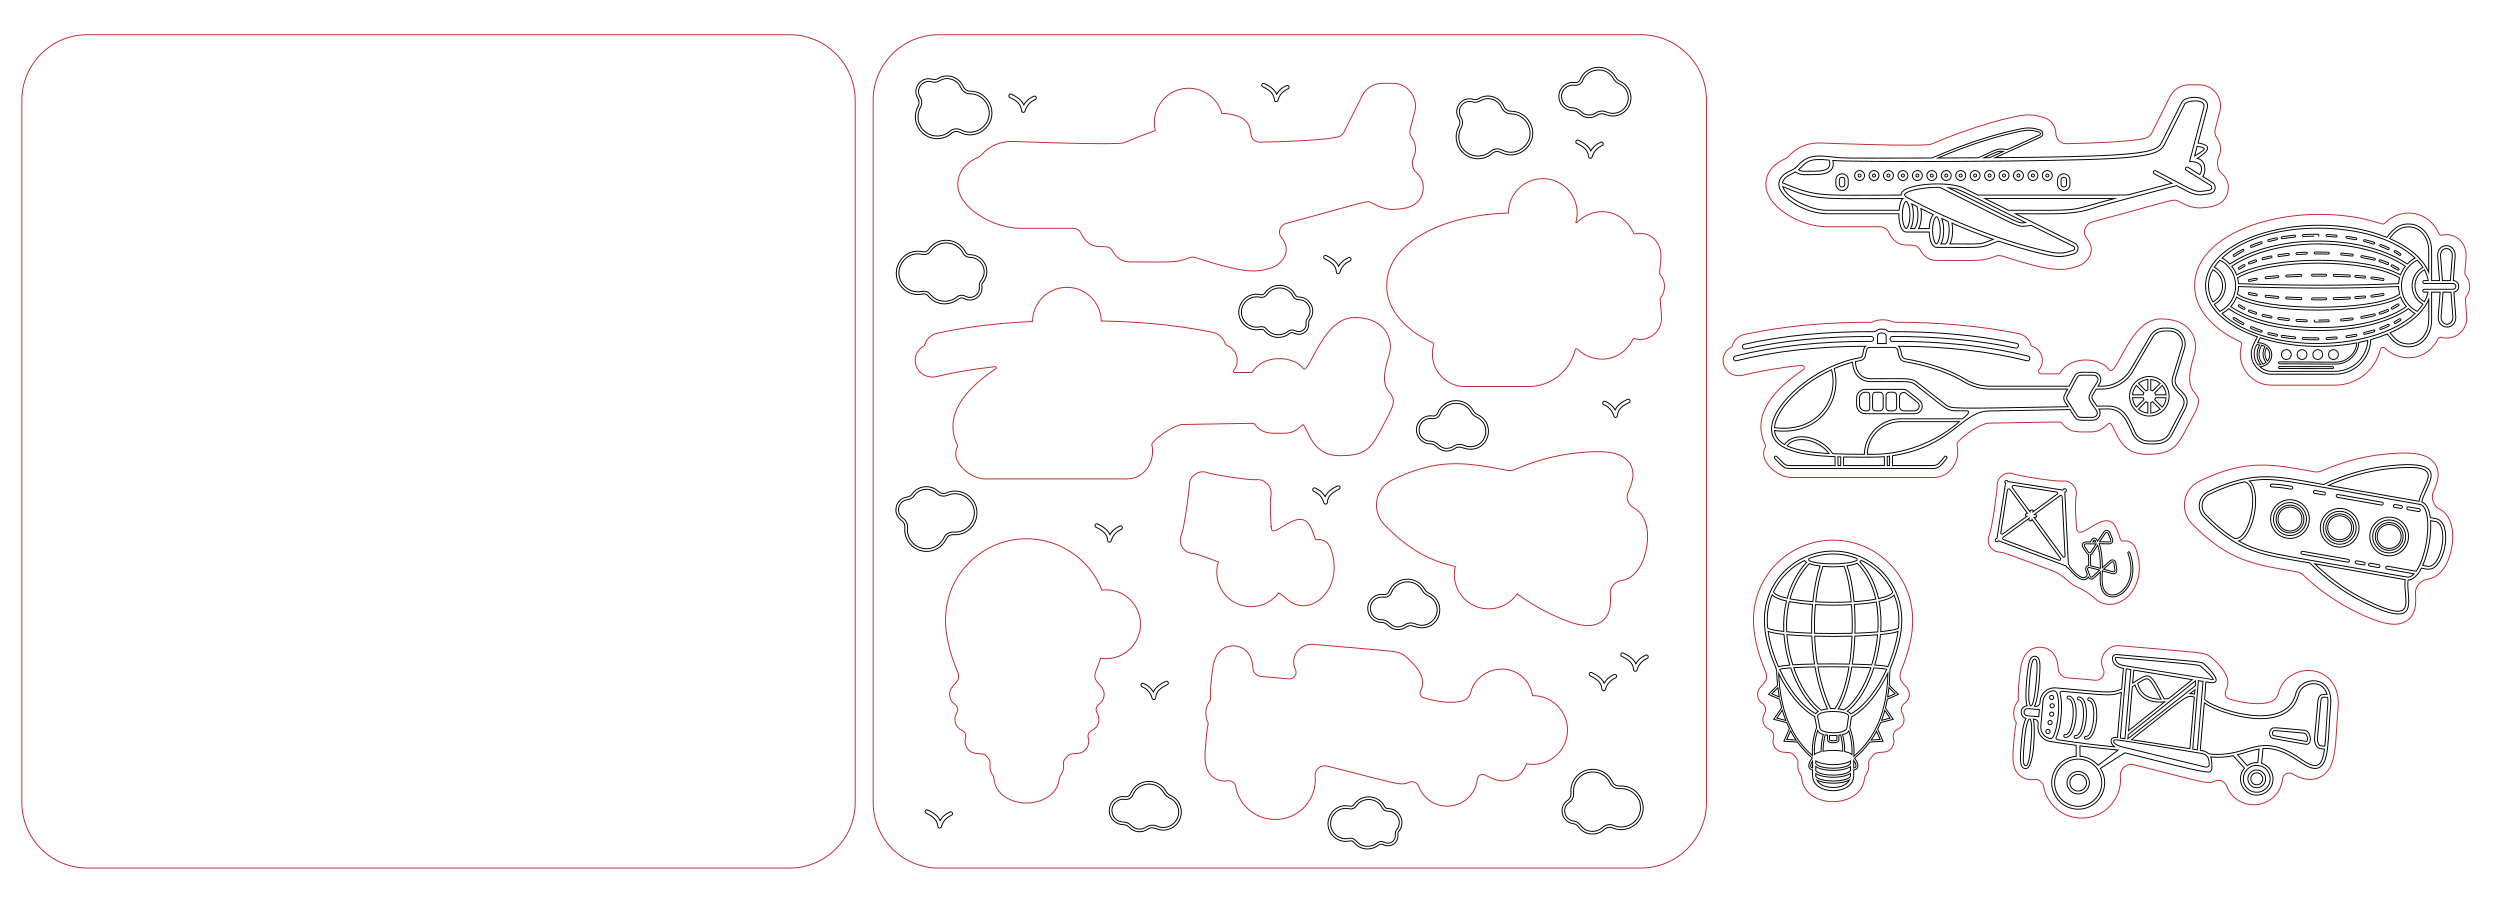 <?xml version="1.0" encoding="utf-8"?>
<!-- Generator: Adobe Illustrator 21.1.0, SVG Export Plug-In . SVG Version: 6.00 Build 0)  -->
<svg version="1.1" id="Слой_1" xmlns="http://www.w3.org/2000/svg" xmlns:xlink="http://www.w3.org/1999/xlink" x="0px" y="0px"
	 viewBox="0 0 2592 936" enable-background="new 0 0 2592 936" xml:space="preserve">
<path fill="none" stroke="#C1272D" stroke-miterlimit="10" d="M818.657,900h-728c-37.555,0-68-30.445-68-68V104
	c0-37.555,30.445-68,68-68h728c37.555,0,68,30.445,68,68v728C886.657,869.555,856.212,900,818.657,900z"/>
<path fill="none" stroke="#C1272D" stroke-miterlimit="10" d="M1701.293,36h-728c-37.555,0-68,30.445-68,68v728
	c0,37.555,30.445,68,68,68h728c37.555,0,68-30.445,68-68V104C1769.293,66.445,1738.849,36,1701.293,36z M1015.219,162.643
	c2.104-0.904,11.325-15.999,34.198-15.999c0.247,0,1.404,0.041,4.702,0.159c15.006,0.537,60.67,2.17,89.076,2.17
	c18.095,0,21.664-0.693,22.359-0.99c10.786-4.623,21.694-8.859,32.211-12.608c-0.628-2.65-0.971-5.411-0.971-8.253
	c0-19.687,15.959-35.646,35.646-35.646c16.381,0,30.172,11.054,34.345,26.107c0.122-0.002,0.259-0.009,0.377-0.009
	c5.751,0,10.53,1.076,15.936,2.692c8.048,2.406,13.566,9.623,13.734,17.957c0.103,5.164,4.138,9.208,9.186,9.208l0.201-0.002
	c28.798-0.614,66.219-2.053,80.952-5.421c2.688-0.615,4.938-2.383,6.174-4.849l18.925-37.758c4.024-8.031,12.105-13.02,21.088-13.02
	h10.651c7.381,0,14.193,3.349,18.691,9.19c4.5,5.842,6,13.286,4.115,20.423l-4.836,18.308c-0.709,2.684-0.106,5.609,1.654,8.026
	c4.533,6.227,5.237,14.658,1.792,21.48c-1.968,3.899-1.31,11.212,2.461,14.447c6.37,5.465,8.897,12.54,7.305,20.46
	c-3.014,15.006-17.232,16.974-21.905,17.621c-3.639,0.502-6.448,0.813-9.206,0.813c0,0,0,0-0.001,0
	c-6.492-0.001-12.353-1.833-22.396-7.005c-1.296-0.667-1.945-1.002-3.286-1.002c-3.168,0-10.15,1.94-28.809,7.126
	c-12.805,3.559-30.341,8.432-56.154,15.353c-3.066,0.822-5.477,3.128-6.448,6.168c-0.947,2.97-0.368,6.03,1.588,8.396
	c5.675,6.863,5.496,13.019,4.348,16.975c-2.026,6.976-8.564,12.408-13.976,14.169c-6.305,2.053-11.736,3.624-19.39,3.624
	c-12.123,0-29.588-4.041-60.283-13.948c-0.912-0.294-1.862-0.443-2.824-0.443c-1.162,0-2.301,0.215-3.385,0.638
	c-9.892,3.863-14.007,4.445-31.444,4.445c-3.072,0-6.568-0.018-10.594-0.038c-5.461-0.027-11.899-0.059-19.58-0.059
	c-7.394,0-13.911-4.081-17.88-11.196c-2.542-4.555-5.975-4.597-10.729-4.655c-4.912-0.06-11.027-0.134-16.866-6.139
	c-1.969-2.026-3.63-4.536-4.938-7.461c-1.475-3.301-4.766-5.434-8.386-5.434h-54.932c-25.326,0-59.59-18.063-64.155-40.494
	C992.492,190.915,990.896,172.972,1015.219,162.643z M1146.818,682.862c-1.928,0-3.819-0.158-5.664-0.453
	c-1.35,4.127-2.923,8.44-4.744,12.822c-3.048,7.336-0.147,10.508,3.211,14.181c2.857,3.125,6.096,6.667,4.933,12.85
	c-0.64,3.399-2.32,6.005-5.136,7.968c-2.885,2.01-3.804,5.708-2.137,8.604c2.668,4.635,2.287,8.538,1.498,10.995
	c-1.054,3.283-3.525,6.017-6.782,7.5c-2.995,1.364-4.606,4.624-3.748,7.582c1.095,3.775,0.686,7.037-1.288,10.264
	c-3.478,5.687-8.473,5.979-12.486,6.215c-3.01,0.177-5.609,0.33-7.423,2.408c-0.413,0.473-0.827,0.922-1.229,1.359
	c-2.022,2.193-3.483,3.778-3.152,6.561c0.548,4.606-0.584,9.057-3.188,12.534c-0.646,0.861-1.06,1.969-1.197,3.204
	c-1.923,17.25-18.968,25.108-33.989,25.108c-15.281,0-32.408-8.08-33.901-25.818c-0.091-1.074-0.479-2.126-1.156-3.128
	c-3.057-4.518-2.906-8.069-2.785-10.923c0.107-2.529,0.185-4.355-1.748-6.476c-0.309-0.339-0.606-0.682-0.899-1.019
	c-1.671-1.923-2.99-3.441-5.802-3.563c-6.401-0.277-11.93-0.516-15.567-6.462c-1.974-3.227-2.383-6.489-1.289-10.266
	c0.865-2.988-0.717-6.24-3.682-7.564c-3.271-1.46-5.759-4.179-6.828-7.458c-1.136-3.485-0.617-7.398,1.46-11.021
	c1.687-2.94,0.788-6.651-2.09-8.632c-2.87-1.976-4.512-4.509-5.163-7.972c-1.178-6.255,2.01-9.7,4.822-12.738
	c3.222-3.483,6.005-6.491,2.92-13.704c-9.239-21.597-11.313-38.306-11.741-43.187c-0.01-0.049-0.018-0.099-0.023-0.149
	c-2.541-24.735,4.93-48.187,21.037-66.034c15.985-17.712,38.738-27.87,62.427-27.87c23.598,0,46.28,10.07,62.231,27.629
	c6.921,7.618,12.258,16.279,15.913,25.638c1.439-0.177,2.902-0.279,4.389-0.279c19.687,0,35.646,15.959,35.646,35.646
	C1182.464,666.903,1166.505,682.862,1146.818,682.862z M1195.455,458.613c-1.352,1.728-1.253,2.367-1.251,2.373
	c2.122,8.989,0.045,18.582-5.557,25.66c-5.035,6.363-12.179,9.868-20.114,9.868H1021.2c-10.168,0-22.699-7.853-27.934-17.505
	c-3.108-5.733-3.201-11.484-0.272-16.239c-0.125-0.442-0.496-1.323-0.829-2.115c-4.187-9.943-16.929-40.2,40.285-78.379
	c0.621-0.414,0.57-0.95,0.484-1.233c-0.127-0.42-0.511-0.869-1.207-0.869c-0.061,0-0.122,0.003-0.186,0.01
	c-21.4,2.3-41.775,5.744-60.557,10.236c-1.453,0.349-2.935,0.525-4.401,0.525c-8.941,0-16.516-6.503-17.62-15.126
	c-0.905-7.077,2.663-13.813,9.092-17.161c0.263-0.138,0.457-0.379,0.531-0.664c1.646-6.307,6.773-11.116,13.38-12.551
	c30.048-6.535,63.1-10.572,98.573-12.08c0.114-19.59,16.024-35.437,35.641-35.437c19.425,0,35.21,15.541,35.627,34.866
	c31.525,0.529,73.74,3.168,115.175,11.702c6.622,1.365,11.805,6.112,13.524,12.39c0.098,0.36,0.372,0.651,0.733,0.78
	c5.391,1.921,9.34,6.061,10.837,11.359c1.497,5.304,0.341,11.018-3.096,15.284c-0.406,0.505-0.242,0.996-0.152,1.184
	c0.207,0.431,0.64,0.688,1.157,0.688c3.868,0,6.942,0.02,9.394,0.035c1.62,0.01,2.968,0.019,4.093,0.019
	c4.761,0,4.858-0.161,5.148-0.636c5.261-8.631,15.652-13.783,27.798-13.783c10.473,0,20.137,3.922,24.62,9.992
	c0.299,0.404,0.742,0.887,1.159,0.887c2.112,0,5.923-7.08,9.608-13.926c8.478-15.748,21.289-39.547,42.499-39.547
	c18.292,0,27.418,7.26,31.853,13.351c5.367,7.371,6.846,17.122,3.954,26.083c-8.616,26.704-3.498,33.193,0.615,38.407
	c3.688,4.675,6.872,8.713-0.968,23.23c-2.079,3.85-3.948,7.447-5.598,10.621c-11.926,22.95-16.389,31.537-44.712,31.537
	l-0.615-0.001c-21.596-0.089-28.85-15.083-33.648-25.004c-1.25-2.584-2.33-4.816-3.472-6.487c-0.393-0.576-0.636-0.694-0.68-0.694
	c-0.444,0-1.608,1.054-2.544,1.9c-2.908,2.633-7.777,7.04-16.725,7.04c-1.55,0-3.028,0.018-4.442,0.035
	c-1.307,0.016-2.56,0.031-3.764,0.031c-8.872,0-16.216-0.729-23.226-9.891c-0.063-0.083-0.116-0.162-0.165-0.237
	c-0.559-0.125-2.205-0.188-4.906-0.188c-4.359,0-11.981,0.143-25.818,0.401c-10.524,0.196-24.585,0.459-43.396,0.773
	C1218.833,440.25,1200.867,451.693,1195.455,458.613z M1235.72,573.724c-4.241-0.498-8.063-3.068-10.221-6.875
	c-2.172-3.832-2.386-8.324-0.587-12.326c2.719-6.045,8.294-46.444,8.156-51.295c-0.101-3.585,1.285-7.043,3.904-9.736
	c2.702-2.78,6.371-4.375,10.066-4.375c1.518,0,3.003,0.269,4.416,0.798c5.369,2.013,38.384,7.471,49.702,7.471
	c0.689,0,1.282-0.021,1.765-0.063c0.37-0.032,0.74-0.048,1.105-0.048c4.033,0,7.91,1.899,10.637,5.211
	c2.725,3.31,3.843,7.484,3.066,11.451c-1.524,7.794,0.096,30.385,0.279,32.046l-1.227,0.135l1.236-0.063
	c0.219,4.41,1.679,4.41,2.303,4.41c2.218,0,5.938-2.279,9.875-4.692c5.548-3.398,11.835-7.25,17.633-7.25
	c5.278,0,9.278,3.216,11.89,9.559c1.455,3.536,2.336,6.142,2.979,8.045c0.543,1.607,1.104,3.268,1.428,3.461
	c0,0,0.042,0.016,0.161,0.016c0.131,0,0.303-0.019,0.513-0.056c0.759-0.135,1.535-0.204,2.306-0.204
	c5.505,0,10.312,3.342,12.245,8.515c9.307,24.825,0.742,45.254-11.874,54.488c-5.09,3.726-10.787,5.694-16.476,5.694
	c-5.757,0-11.228-2.084-15.404-5.869c-3.203-2.902-6.48-5.393-9.801-7.488c-6.5,8.696-16.877,14.325-28.57,14.325
	c-19.687,0-35.646-15.959-35.646-35.646c0-3.738,0.578-7.34,1.645-10.725c-22.089-8.28-22.321-8.312-27.091-8.868L1235.72,573.724z
	 M1589.542,792.552c-2.352,0-4.647-0.234-6.872-0.668c-2.587,6.975-6.647,12.206-13.323,15.352
	c-3.265,1.538-6.758,2.317-10.384,2.317c-0.001,0-0.001,0-0.001,0c-5.835,0-12.023-1.94-18.919-5.932
	c-0.87-0.504-1.808-0.759-2.784-0.759c-2.894,0-5.286,2.164-5.564,5.032c-1.547,15.923-15.037,27.932-31.379,27.932
	c-13.003,0-24.776-8.142-29.298-20.26c-1.156-3.1-3.964-5.103-7.151-5.103c-1.082,0-2.15,0.233-3.174,0.694
	c-2.087,0.938-4.063,1.562-6.923,1.562c-5.667,0-14.763-2.343-39.072-8.604c-10.072-2.594-22.607-5.823-38.557-9.828
	c-0.834-0.209-1.686-0.315-2.532-0.315c-2.869,0-5.617,1.213-7.541,3.329c-1.892,2.08-2.783,4.809-2.51,7.686
	c1.063,11.192-2.783,22.512-10.555,31.057c-7.964,8.756-18.879,13.579-30.735,13.579c-1.22,0-2.461-0.053-3.689-0.157
	c-18.799-1.596-34.162-15.489-37.363-33.785c-0.631-3.604-3.836-6.221-7.62-6.221c-0.413,0-0.832,0.031-1.245,0.093
	c-0.917,0.137-1.856,0.207-2.791,0.207c-5.373,0-10.533-2.229-14.157-6.116c-7.491-8.032-6.522-19.038-4.918-37.273
	c0.474-5.391,1.078-11.117,2.279-16.573c-4.197-7.524-3.313-17.159,2.188-23.827c-0.683-15.781,3.031-36.901,3.071-37.081
	c3.893-17.398,15.714-19.276,20.615-19.276c8.918,0,19.599,5.96,20.35,22.756c0.295,5.709,4.646,8.672,8.563,9.006
	c3.063,0.261,6.601,0.576,10.324,0.908c6.203,0.553,12.617,1.125,18.43,1.59c0.198,0.016,0.394,0.023,0.587,0.023
	c0.001,0,0.001,0,0.002,0c2.389,0,4.577-1.202,5.854-3.214c1.231-1.94,1.38-4.239,0.408-6.308
	c-2.775-5.905-2.446-12.318,0.903-17.594c3.451-5.434,9.628-8.81,16.12-8.81c1.54,0,75.841,6.429,82.816,7.318
	c6.432,0.819,10.485,1.918,14.793,5.652c15.453,13.298,20.559,25.112,15.17,35.11c-0.77,1.427-0.866,3.08-0.266,4.538
	c0.581,1.407,1.714,2.429,3.192,2.877c7.023,2.129,17.653,4.667,28.403,4.667c10.773,0,18.396-1.769,20.58-10.404
	c3.515-13.9,17.081-23.989,32.257-23.989c9.207,0,17.563,3.587,23.529,10.1c3.283,3.584,6.863,9.211,8.267,17.435
	c0.207-0.004,0.412-0.016,0.62-0.016c19.687,0,35.646,15.959,35.646,35.646C1625.188,776.592,1609.229,792.552,1589.542,792.552z
	 M1707.161,567.88c-3.417,19.467-13.218,32.196-26.219,34.049c-2.807,0.4-5.336,1.673-7.315,3.682
	c-0.166,0.169-0.333,0.335-0.501,0.499c-1.811,1.762-2.999,4.013-3.437,6.507c-0.171,0.972-0.221,1.967-0.15,2.955
	c0.312,4.3,0.516,9.347-0.33,14.168c-1.365,7.779-5.115,13.124-11.463,16.341c-10.805,5.475-26.237,2.261-53.265-11.096
	c-10.874-5.373-21.419-11.819-31.546-19.263c-6.419,9.397-17.214,15.567-29.453,15.567c-19.687,0-35.646-15.959-35.646-35.646
	c0-2.821,0.338-5.561,0.957-8.192c-25.18-6.007-46.633-15.982-73.416-43.443c-6.51-6.675-9.43-16.162-7.813-25.377
	c1.617-9.211,7.388-16.854,15.833-20.967c47.578-23.186,75.962-17.984,115.245-10.782l4.558,0.834
	c2.413,0.439,4.84,0.172,7.018-0.772c20.868-9.047,42.154-14.831,63.267-17.193c29.961-3.353,45.576-1.109,53.895,7.746
	c4.886,5.201,6.596,11.521,5.227,19.319c0,0.001,0,0.001,0,0.002c-0.852,4.85-2.757,9.478-4.508,13.364
	c-0.412,0.915-0.709,1.879-0.882,2.865c-0.438,2.495-0.087,5.024,1.015,7.313c0.102,0.211,0.204,0.428,0.304,0.649
	c1.1,2.417,2.982,4.375,5.439,5.659C1705.512,532.701,1710.564,548.492,1707.161,567.88z M1722.652,327.81
	c0.491,6.363-1.605,12.424-5.905,17.068c-4.167,4.5-9.979,7.082-15.946,7.082c0,0,0,0-0.001,0c-5.741,0-6.869-2.102-7.875-0.101
	c-6.436,12.841-18.409,20.507-32.03,20.507c-9.392,0-18.595-3.781-25.25-10.373c-0.799-0.79-2.238-0.419-2.532,0.789
	c-5.445,22.354-25.334,37.967-48.365,37.967h-65.829c-10.789,0-20.666-4.958-27.099-13.603c-6.455-8.673-8.393-19.53-5.317-29.787
	c0.224-0.748-0.12-1.525-0.818-1.848c-30.473-14.102-47.949-35.686-47.949-59.216c0-22.299,14.168-41.535,40.973-55.63
	c22.81-11.994,53.629-19.106,85.204-19.767c0-0.011-0.001-0.022-0.001-0.033c0-19.687,15.959-35.646,35.646-35.646
	c19.687,0,35.646,15.959,35.646,35.646c0,3.444-0.498,6.77-1.409,9.92c0.118,0.028,0.236,0.059,0.357,0.059
	c0.381,0,0.731-0.139,0.988-0.392c7.205-7.096,16.403-11.004,25.9-11.004c13.993,0,26.509,8.483,32.664,22.139
	c0.28,0.622,0.964,1.018,1.637,0.861c13.838-3.184,26.752,7.008,26.752,22.583c0,3.395-0.404,7.094-0.762,10.358
	c-0.378,3.445-0.894,8.163-0.269,9.007c6.072,6.863,6.287,17.381,0.494,24.46c-0.108,0.132-0.161,0.185-0.198,0.25
	C1721.11,309.75,1721.67,315.132,1722.652,327.81z"/>
<path fill="none" stroke="#C1272D" stroke-miterlimit="10" d="M2556.695,307.96c5.36-6.55,5.082-16.361-0.464-22.63
	c-1.758-1.987,0.68-12.069,0.68-20.298c0-15.022-12.608-24.06-25.017-21.202c-1.332,0.307-2.685-0.415-3.247-1.66
	c-10.633-23.59-38.491-28.227-56.279-10.707c-0.769,0.758-1.906,0.986-2.931,0.645c-79.442-26.501-194.051,2.293-194.051,64.189
	c0,23.142,17.343,44.147,47.127,57.93c1.343,0.622,2.005,2.124,1.58,3.542c-6.107,20.369,9.125,41.565,31.059,41.565h65.829
	c22.866,0,41.867-15.863,46.988-36.886c0.553-2.27,3.322-3.029,4.906-1.46c15.502,15.354,43.304,13.605,55.017-9.764
	c0.629-1.256,2.052-1.931,3.398-1.529c13.696,4.094,27.309-7.192,26.183-21.776C2555.969,308.459,2555.74,309.127,2556.695,307.96z"
	/>
<path fill="none" stroke="#C1272D" stroke-miterlimit="10" d="M2469.879,471.16c-21.001,2.35-42.113,8.091-62.861,17.085
	c-2.461,1.067-5.197,1.346-7.836,0.866c-41.438-7.548-69.952-14.041-118.929,9.827c-17.164,8.362-20.566,30.813-7.626,44.081
	c38.109,39.074,65.365,42.445,108.362,49.738c2.644,0.448,5.12,1.644,7.07,3.484c16.446,15.524,34.341,28.113,53.286,37.474
	c26.576,13.133,41.64,16.35,51.996,11.102c11.706-5.932,11.772-18.775,11.021-29.143c-0.286-3.948,1.174-7.818,4.01-10.578
	c0.16-0.156,0.321-0.315,0.481-0.478c2.192-2.227,5.032-3.652,8.125-4.092c14.339-2.043,22.344-17.627,25.023-32.891
	c3.341-19.033-1.597-34.037-12.446-39.709c-2.674-1.398-4.824-3.586-6.074-6.332c-0.095-0.209-0.192-0.416-0.29-0.619
	c-1.727-3.588-1.783-7.744-0.148-11.374c4.217-9.362,8.552-21.538-0.46-31.133C2514.61,469.98,2499.34,467.863,2469.879,471.16z"/>
<path fill="none" stroke="#C1272D" stroke-miterlimit="10" d="M1982.631,651.865c5.048-52.504-35.745-91.867-82.109-91.867
	c-46.465,0-87.463,39.691-82.053,92.341l0.01-0.001c0.377,4.442,2.362,21.221,11.647,42.925c6.301,14.728-9.96,14.474-7.653,26.737
	c0.651,3.455,2.355,5.539,4.574,7.067c3.428,2.36,4.586,6.894,2.516,10.504c-4.065,7.087-1.034,13.912,4.716,16.48
	c3.554,1.587,5.548,5.513,4.466,9.252c-0.843,2.911-0.876,5.841,1.137,9.132c3.216,5.258,7.952,5.506,14.419,5.786
	c3.976,0.172,5.53,2.676,7.688,5.043c4.811,5.278-0.751,9.564,4.659,17.56c0.771,1.14,1.28,2.432,1.395,3.803
	c2.74,32.553,61.51,32.607,65.07,0.673c0.157-1.405,0.623-2.766,1.471-3.897c2.295-3.063,3.448-7.052,2.917-11.517
	c-0.484-4.069,2.142-6.064,4.72-9.019c4.998-5.728,14.238,0.613,19.769-8.432c2.013-3.29,1.982-6.21,1.135-9.129
	c-1.09-3.756,0.964-7.646,4.523-9.267c5.637-2.568,8.766-9.334,4.643-16.498c-2.075-3.605-0.859-8.096,2.554-10.474
	c2.179-1.518,3.906-3.625,4.554-7.068c2.288-12.156-14.246-12.421-8.059-27.313C1979.023,676.189,1982.401,658.458,1982.631,651.865
	z"/>
<path fill="none" stroke="#C1272D" stroke-miterlimit="10" d="M2300.27,163.104c3.247-6.43,2.48-14.174-1.66-19.861
	c-1.972-2.709-2.756-6.101-1.9-9.341l4.837-18.308c3.69-13.976-6.831-27.656-21.301-27.656h-10.651
	c-8.389,0-15.936,4.659-19.696,12.16c0,0-13.746,27.429-18.923,37.757c-1.441,2.876-4.086,4.954-7.222,5.671
	c-15.986,3.655-57.867,4.961-81.265,5.46c-6.022,0.128-10.857-4.71-10.978-10.732c-0.144-7.16-4.656-14.113-12.622-16.495
	c-5.274-1.577-9.927-2.627-15.49-2.627c-15.004,0-59.523,12.506-100.994,30.284c-7.223,3.096-115.536-1.231-116.73-1.214
	c-23.038,0.346-30.641,14.616-33.61,15.876c-23.237,9.867-21.749,26.82-20.739,31.78c4.424,21.74,37.879,39.246,62.628,39.246
	h54.933c4.238,0,8.079,2.488,9.808,6.356c1.143,2.558,2.651,4.972,4.633,7.011c10.719,11.024,21.844,0.379,27.837,11.121
	c4.144,7.43,10.519,10.396,16.52,10.396c45.368,0,47.332,1.117,61.052-4.242c2.319-0.906,4.886-0.991,7.255-0.226
	c53.726,17.34,63.161,15.389,78.712,10.325c8.023-2.611,20.349-14.835,8.909-28.669c-4.929-5.961-1.815-15.06,5.656-17.063
	c86.05-23.07,83.555-24.351,89.365-21.358c14.654,7.547,19.59,7.564,30.675,6.034c4.867-0.674,17.795-2.462,20.592-16.384
	c1.397-6.957-0.563-13.626-6.792-18.97C2298.634,175.597,2298.103,167.396,2300.27,163.104z"/>
<path fill="none" stroke="#C1272D" stroke-miterlimit="10" d="M1857.437,495.097c-14.905,0-35.66-18.289-26.814-31.878
	c1.604-2.464-27.317-35.611,38.851-79.764c2.299-1.534,0.936-4.979-1.847-4.68c-21.512,2.313-41.805,5.74-60.734,10.267
	c-9.859,2.364-19.104-4.177-20.286-13.403c-0.847-6.617,2.538-12.702,8.34-15.724c0.625-0.326,1.076-0.9,1.249-1.563
	c1.465-5.612,6.105-10.177,12.309-11.524c42.496-9.242,87.944-12.811,131.883-12.726c0.434,0.001,0.854-0.108,1.24-0.299
	c6.185-3.063,14.992-2.922,21.135,0.018c0.377,0.18,0.783,0.282,1.204,0.282c41.846-0.064,87.591,3.258,128.968,11.781
	c6.227,1.283,10.912,5.787,12.443,11.376c0.219,0.798,0.82,1.453,1.626,1.741c10.91,3.888,13.464,16.533,7.113,24.42
	c-1.375,1.707-0.141,4.179,2.109,4.179c18.606,0,18.799,0.453,19.844-1.262c10.887-17.858,41.096-15.832,50.069-3.687
	c8.738,11.827,20.459-52.012,54.406-52.012c31.406,0,39.44,22.14,34.458,37.582c-16.3,50.517,15.931,31.435-0.251,61.399
	c-16.856,31.209-17.705,41.548-49.672,41.413c-26.03-0.107-30.078-22.268-35.955-30.873c-3.689-5.402-6.002,7.627-21.119,7.627
	c-13.968,0-22.101,1.456-30.305-9.268c-1.168-1.526,3.25-1.123-75.435,0.194c-9.597,0.161-34.384,17.594-33.202,22.6
	c3.896,16.501-7.185,33.785-24.291,33.785H1857.437z"/>
<path fill="none" stroke="#C1272D" stroke-miterlimit="10" d="M2393.362,695.158c-14.536,0-27.524,9.639-30.882,22.919
	c-2.429,9.604-10.837,11.474-21.954,11.474c-9.963,0-20.369-2.168-28.814-4.728c-4.034-1.223-5.741-5.776-3.764-9.444
	c6.424-11.918-4.471-24.435-14.85-33.367c-4.057-3.517-7.76-4.517-14.044-5.317c-7.905-1.008-81.857-7.307-82.636-7.307
	c-11.972,0-21.538,12.049-15.741,24.383c2.657,5.653-1.937,12.019-8.247,11.514c-9.389-0.751-20.709-1.814-28.761-2.499
	c-5.051-0.43-9.545-4.299-9.858-10.354c-0.655-14.664-9.344-21.402-18.934-21.402c-4.561,0-15.563,1.769-19.232,18.164
	c-0.056,0.256-3.804,21.563-3.012,37.267c-5.532,6.334-6.443,15.856-2.127,23.106c-1.257,5.506-1.884,11.377-2.371,16.926
	c-1.57,17.843-2.518,28.613,4.542,36.182c3.93,4.215,9.908,6.341,15.702,5.474c4.977-0.745,9.618,2.405,10.471,7.285
	c3.016,17.24,17.548,31.044,36.087,32.618c25.817,2.183,45.669-19.566,43.449-42.933c-0.776-8.165,6.743-14.114,14.338-12.207
	c71.973,18.071,75.477,20.615,83.626,16.952c4.909-2.206,10.374,0.223,12.234,5.206c4.175,11.189,15.105,19.338,27.97,19.338
	c15.58,0,28.492-11.462,29.967-26.651c0.488-5.027,6.045-7.924,10.47-5.363c8.79,5.088,18.568,7.997,27.989,3.559
	c18.766-8.845,15.88-35.129,19.181-72.751C2426.283,709.007,2410.878,695.158,2393.362,695.158z"/>
<path fill="none" stroke="#C1272D" stroke-miterlimit="10" d="M2172.784,621.124c-5.513-4.995-11.684-9.273-18.56-12.116
	c-9.621-3.978-14.117-12.688-25.642-16.985c-52.283-19.491-49.458-18.885-56.462-19.707c-7.879-0.925-13.144-9.506-9.679-17.211
	c2.744-6.103,8.429-46.625,8.28-51.917c-0.236-8.38,8.708-14.856,16.472-11.945c5.735,2.15,43.077,8.272,52.087,7.493
	c7.977-0.69,14.82,7.137,13.296,14.93c-1.675,8.561,0.32,33.597,0.263,32.461c1.043,20.972,30.846-24.13,41.806,2.496
	c4.384,10.652,3.525,12.877,6.639,12.322c5.34-0.951,10.905,1.872,12.975,7.412c9.045,24.127,0.802,43.931-11.383,52.849
	C2192.631,628.705,2180.576,628.184,2172.784,621.124z"/>
<path fill="none" stroke="#000000" stroke-miterlimit="10" d="M2497.2,525.529l10.873,1.909c1.955,0.343,1.433,3.297-0.519,2.955
	l-10.873-1.909C2494.726,528.141,2495.248,525.186,2497.2,525.529z M2482.782,526.044l6.208,1.09
	c1.952,0.343,2.473-2.612,0.519-2.955l-6.208-1.09C2481.348,522.746,2480.827,525.701,2482.782,526.044z M2422.2,513.887
	c-0.143,0.816,0.402,1.593,1.218,1.737l45.762,8.033c0.816,0.143,1.594-0.402,1.737-1.218c0.143-0.816-0.402-1.593-1.218-1.737
	l-45.762-8.033C2423.121,512.526,2422.344,513.071,2422.2,513.887z M2399.867,511.49l9.357,1.642
	c1.952,0.343,2.473-2.612,0.519-2.955l-9.357-1.642C2398.434,508.192,2397.912,511.147,2399.867,511.49z M2355.385,504.882
	c8.115,0.304,14.189,1.29,19.941,2.3c1.952,0.343,2.473-2.612,0.519-2.955l-2.191-0.385c-6.143-1.078-12.251-1.737-18.156-1.959
	C2353.516,501.811,2353.404,504.808,2355.385,504.882z M2386.931,574.584l47.112,8.275c1.952,0.343,2.474-2.612,0.519-2.955
	l-47.112-8.275C2385.498,571.287,2384.975,574.241,2386.931,574.584z M2441.843,582.705
	C2441.843,582.706,2441.843,582.706,2441.843,582.705c-0.143,0.816,0.402,1.594,1.218,1.737l7.387,1.298
	c1.956,0.343,2.496-2.608,0.52-2.955l-7.387-1.298C2442.764,581.344,2441.986,581.889,2441.843,582.705z M2455.763,585.151
	L2455.763,585.151c-0.143,0.816,0.402,1.594,1.218,1.737l8.733,1.535c1.952,0.343,2.475-2.611,0.52-2.955l-8.733-1.535
	C2456.684,583.791,2455.906,584.336,2455.763,585.151z M2510.878,520.404c5.061,1.826,7.83,8.056,8.861,16.309l5.713,1.003
	c14.09,2.473,12.247,32.24,3.091,45.657c-6.157,9.022-11.612,6.804-17.992,5.684c-3.78,7.408-8.505,12.322-13.885,12.315
	c-2.408,19.879,15.692,53.49-46.233,22.889c-19.961-9.864-38.715-23.539-55.75-40.641c-47.003-8.251-72.288-9.27-109.874-47.808
	c-7.758-7.955-5.479-21.121,4.476-25.971c48.376-23.574,74.481-15.409,119.663-7.478c21.841-10.278,44.131-16.748,66.258-19.224
	C2544.061,475.433,2515.31,501.22,2510.878,520.404z M2316.825,558.362c16.813,2.254,26.927-55.049,10.367-58.772
	c-14.043,2.813-26.02,7.795-36.593,12.947c-8.12,3.957-9.969,14.693-3.643,21.18
	C2295.489,542.466,2304.955,551.108,2316.825,558.362z M2399.875,584.531c15.975,15.461,33.411,27.91,51.886,37.039
	c57.683,28.505,39.327,0.733,41.917-20.573L2399.875,584.531z M2520.042,539.811c1.003,14.147-2.396,33.491-8.151,46.434
	l4.893,0.859c14.716,2.583,22.879-43.849,8.151-46.434L2520.042,539.811z M2508.861,522.946
	c-147.721-25.93-150.874-28.327-176.812-24.229c13.079,10.746,5.148,56.581-10.93,62.145
	c23.196,12.868,28.461,11.795,174.515,37.432c2.526,0.443,5.003-0.843,7.325-3.33l-28.207-4.953
	c-1.955-0.343-1.433-3.297,0.519-2.955l29.819,5.236C2518.151,573.45,2522.351,525.314,2508.861,522.946z M2475.537,486.12
	c-20.48,2.292-41.113,8.058-61.399,17.154l93.804,16.466C2512.749,498.885,2539.475,478.965,2475.537,486.12z M2480.571,536.446
	c10.896,1.913,18.204,12.333,16.292,23.229c-1.913,10.896-12.333,18.204-23.229,16.292c-10.896-1.913-18.204-12.333-16.292-23.229
	C2459.254,541.842,2469.675,534.533,2480.571,536.446z M2480.052,539.401c-9.267-1.627-18.129,4.589-19.756,13.856
	c-1.626,9.267,4.589,18.129,13.856,19.755s18.129-4.589,19.755-13.856C2495.534,549.89,2489.318,541.027,2480.052,539.401z
	 M2479.597,541.994c7.837,1.376,13.093,8.87,11.718,16.707c-1.376,7.837-8.87,13.093-16.707,11.718
	c-7.837-1.376-13.093-8.87-11.718-16.707C2464.265,545.875,2471.76,540.618,2479.597,541.994z M2479.251,543.964
	c-6.75-1.185-13.207,3.343-14.392,10.094c-1.185,6.75,3.343,13.207,10.094,14.391c6.75,1.185,13.207-3.343,14.391-10.094
	S2486.001,545.149,2479.251,543.964z M2429.247,527.437c10.896,1.913,18.204,12.333,16.292,23.229
	c-1.913,10.896-12.333,18.204-23.229,16.292c-10.896-1.913-18.205-12.333-16.292-23.229
	C2407.93,532.833,2418.351,525.524,2429.247,527.437z M2428.728,530.392c-9.267-1.627-18.129,4.589-19.756,13.856
	c-1.626,9.267,4.589,18.129,13.856,19.755s18.129-4.589,19.755-13.856C2444.21,540.881,2437.995,532.018,2428.728,530.392z
	 M2428.273,532.985c7.837,1.376,13.093,8.87,11.718,16.707c-1.376,7.837-8.87,13.093-16.707,11.718
	c-7.837-1.376-13.093-8.87-11.718-16.707C2412.941,536.866,2420.436,531.609,2428.273,532.985z M2427.927,534.955
	c-6.75-1.185-13.207,3.343-14.391,10.094c-1.185,6.75,3.343,13.207,10.094,14.391c6.75,1.185,13.207-3.343,14.391-10.094
	C2439.206,542.596,2434.677,536.14,2427.927,534.955z M2377.716,518.392c10.896,1.913,18.204,12.333,16.292,23.229
	s-12.333,18.204-23.229,16.292c-10.896-1.913-18.205-12.333-16.292-23.229C2356.4,523.787,2366.821,516.479,2377.716,518.392z
	 M2377.198,521.346c-9.267-1.627-18.129,4.589-19.756,13.856c-1.626,9.267,4.589,18.129,13.856,19.755s18.129-4.589,19.755-13.856
	C2392.68,531.835,2386.464,522.973,2377.198,521.346z M2376.742,523.94c7.837,1.376,13.093,8.87,11.718,16.707
	c-1.376,7.837-8.87,13.093-16.707,11.718c-7.837-1.376-13.093-8.87-11.718-16.707C2361.411,527.82,2368.906,522.564,2376.742,523.94
	z M2376.397,525.909c-6.75-1.185-13.207,3.343-14.391,10.094c-1.185,6.75,3.343,13.207,10.094,14.391
	c6.75,1.185,13.207-3.343,14.391-10.094C2387.675,533.551,2383.147,527.094,2376.397,525.909z"/>
<path fill="none" stroke="#000000" stroke-miterlimit="10" d="M2487.249,279.627c-0.76,1.25-1.372,0.048-7.548-3.196
	c-1.161-0.61-0.237-2.362,0.922-1.754c1.988,1.045,3.989,2.185,6.295,3.589C2487.386,278.551,2487.534,279.16,2487.249,279.627z
	 M2475.879,272.369c-2.709-1.207-5.407-2.211-8.022-2.982c-0.525-0.154-1.076,0.145-1.23,0.669
	c-0.457,1.548,1.186,0.886,8.446,4.123C2476.276,274.712,2477.069,272.9,2475.879,272.369z M2461.999,267.797
	c-4.084-1.019-8.485-1.939-13.08-2.736c-0.54-0.089-1.052,0.268-1.145,0.807c-0.094,0.539,0.268,1.052,0.807,1.145
	c13.091,2.27,13.744,3.571,14.14,1.984C2462.853,268.467,2462.53,267.929,2461.999,267.797z M2438.851,263.548
	c-3.578-0.46-7.287-0.857-11.024-1.18c-1.308-0.118-1.476,1.861-0.171,1.974c11.189,0.969,11.866,1.767,12.052,0.315
	C2439.777,264.114,2439.394,263.617,2438.851,263.548z M2414,261.502c-4.538-0.178-9.131-0.254-13.664-0.232
	c-1.305,0.007-1.302,1.981,0.005,1.981c14.125,0,14.552,0.752,14.61-0.721C2414.972,261.984,2414.547,261.523,2414,261.502z
	 M2391.144,261.458c-3.258,0.118-6.524,0.29-9.707,0.514c-0.546,0.038-0.957,0.512-0.918,1.058c0.037,0.522,0.471,0.921,0.987,0.921
	c0.023,0,0.047-0.001,0.071-0.002c9.692-0.681,10.645-0.1,10.594-1.536C2392.15,261.866,2391.685,261.443,2391.144,261.458z
	 M2372.496,262.755c-3.367,0.355-6.685,0.775-9.861,1.251c-1.207,0.18-1.07,1.97,0.145,1.97c0,0,4.725-0.704,9.923-1.251
	c0.544-0.058,0.939-0.545,0.882-1.089C2373.528,263.093,2373.036,262.703,2372.496,262.755z M2354.443,265.41
	c-2.911,0.566-5.735,1.192-8.393,1.86c-1.268,0.319-0.79,2.24,0.484,1.921c8.13-2.045,9.35-1.559,9.071-2.999
	C2355.5,265.656,2354.98,265.304,2354.443,265.41z M2338.394,269.45c-2.359,0.758-4.61,1.573-6.69,2.422
	c-1.006,0.41-0.703,1.908,0.375,1.908c0,0,4.577-1.69,6.921-2.444c0.521-0.167,0.807-0.726,0.64-1.247
	C2339.473,269.57,2338.917,269.281,2338.394,269.45z M2326.151,274.413c-1.843,0.949-3.554,1.953-5.086,2.984
	c-1.086,0.731,0.019,2.376,1.107,1.644c4.37-2.943,5.999-2.869,5.313-4.2C2327.235,274.354,2326.636,274.163,2326.151,274.413z
	 M2459.061,289.094c6.595,0.799,11.677,1.721,11.677,1.721c1.198,0,1.357-1.751,0.176-1.965c-3.458-0.629-7.365-1.208-11.615-1.723
	c-0.541-0.063-1.037,0.321-1.102,0.864C2458.131,288.535,2458.518,289.028,2459.061,289.094z M2451.495,288.281
	c1.314,0.118,1.483-1.849,0.188-1.973c-2.885-0.274-5.938-0.527-9.074-0.75c-0.542-0.028-1.019,0.372-1.059,0.918
	C2441.451,287.857,2442.379,287.414,2451.495,288.281z M2420.032,286.463c8.901,0.238,15.847,0.651,15.847,0.651
	c1.271,0,1.329-1.908,0.055-1.98c-5.102-0.287-10.435-0.506-15.848-0.651C2418.802,284.421,2418.7,286.427,2420.032,286.463z
	 M2397.62,286.258c14.121-0.083,14.584,0.551,14.609-0.901c0.009-0.547-0.427-0.998-0.974-1.007
	c-4.516-0.074-9.106-0.097-13.646-0.074C2396.307,284.284,2396.304,286.25,2397.62,286.258z M2385.445,284.544
	c-5.011,0.153-9.937,0.37-14.639,0.644c-0.547,0.032-0.963,0.501-0.932,1.047c0.031,0.532,0.482,0.96,1.047,0.932
	c14.922-0.872,15.59-0.182,15.545-1.663C2386.448,284.957,2386.005,284.517,2385.445,284.544z M2361.521,285.827
	c-4.262,0.341-8.339,0.737-12.116,1.177c-0.544,0.063-0.933,0.555-0.869,1.099c0.064,0.557,0.574,0.935,1.098,0.869
	c3.754-0.438,7.807-0.831,12.045-1.171c0.546-0.044,0.952-0.521,0.908-1.066C2362.544,286.19,2362.068,285.779,2361.521,285.827z
	 M2339.177,288.42c-2.624,0.43-5.084,0.895-7.311,1.383c-1.276,0.28-0.861,2.213,0.424,1.936c7-1.533,8.258-1.084,8.025-2.501
	C2340.227,288.699,2339.719,288.335,2339.177,288.42z M2487.715,264.591c1.075,0.746,2.207-0.881,1.129-1.628
	c-1.536-1.065-3.247-2.108-5.085-3.1c-0.484-0.26-1.083-0.081-1.342,0.401C2481.706,261.583,2483.287,261.52,2487.715,264.591z
	 M2475.777,258.776c0.14,0.068,0.287,0.1,0.432,0.1c1.046,0,1.376-1.424,0.433-1.882c-2.439-1.184-5.111-2.327-7.944-3.395
	c-0.51-0.192-1.083,0.065-1.276,0.577C2466.864,255.658,2468.484,255.235,2475.777,258.776z M2460.898,253.031
	c1.254,0.386,1.833-1.508,0.584-1.893c-3.065-0.945-6.32-1.83-9.674-2.63c-0.529-0.125-1.067,0.202-1.193,0.734
	C2450.257,250.75,2451.536,250.144,2460.898,253.031z M2442.357,248.534c0.537,0.098,1.054-0.254,1.155-0.793
	c0.1-0.538-0.256-1.055-0.793-1.155c-2.986-0.555-6.081-1.058-9.198-1.495c-0.538-0.078-1.042,0.301-1.118,0.844
	C2432.202,247.361,2433.235,246.838,2442.357,248.534z M2422.027,245.767c1.321,0.107,1.469-1.858,0.177-1.974
	c-3.116-0.28-6.289-0.502-9.433-0.659c-0.533-0.02-1.012,0.393-1.039,0.939C2411.659,245.512,2412.643,244.924,2422.027,245.767z
	 M2388.25,245.139c8.284-0.444,15.198-0.313,15.084-0.313c1.301,0,1.316-1.966,0.011-1.981c-5.101-0.057-10.217,0.049-15.201,0.316
	c-0.547,0.029-0.966,0.496-0.937,1.042C2387.236,244.744,2387.696,245.167,2388.25,245.139z M2366.315,247.471
	c12.511-2.049,13.87-1.106,13.714-2.734c-0.052-0.544-0.527-0.94-1.081-0.891c-4.424,0.425-8.782,0.987-12.953,1.67
	c-0.54,0.089-0.906,0.598-0.817,1.138C2365.265,247.188,2365.769,247.559,2366.315,247.471z M2352.591,250.316
	c7.667-1.955,8.941-1.521,8.655-2.95c-0.107-0.537-0.63-0.887-1.165-0.777c-2.729,0.545-5.413,1.153-7.979,1.808
	c-0.53,0.135-0.85,0.674-0.715,1.204C2351.523,250.139,2352.071,250.45,2352.591,250.316z M2334.694,256.348
	c9.217-4.024,11.144-3.399,10.627-5.004c-0.168-0.521-0.726-0.806-1.247-0.639c-3.577,1.154-6.999,2.441-10.172,3.827
	C2332.7,255.057,2333.493,256.871,2334.694,256.348z M2316.863,265.774c7.717-5.388,10.298-5.058,9.493-6.668
	c-0.245-0.489-0.838-0.688-1.329-0.443c-3.367,1.683-6.496,3.53-9.299,5.487c-0.448,0.313-0.558,0.931-0.245,1.38
	C2315.794,265.974,2316.411,266.09,2316.863,265.774z M2480.623,320.463c1.981-1.041,3.981-2.182,6.295-3.589
	c1.12-0.682,0.085-2.375-1.03-1.693c-5.984,3.641-7.256,3.621-6.603,4.866C2479.54,320.531,2480.141,320.717,2480.623,320.463z
	 M2467.856,325.753c2.614-0.771,5.313-1.774,8.022-2.982c0.5-0.223,0.724-0.809,0.501-1.308c-0.676-1.513-1.795,0.24-9.084,2.39
	c-0.525,0.155-0.825,0.706-0.67,1.23C2466.78,325.604,2467.326,325.91,2467.856,325.753z M2448.919,330.079
	c4.599-0.798,8.999-1.718,13.08-2.735c1.275-0.318,0.785-2.245-0.479-1.922c-12.447,3.104-14.035,2.181-13.746,3.851
	C2447.866,329.806,2448.373,330.172,2448.919,330.079z M2427.826,332.773c3.741-0.324,7.451-0.721,11.024-1.181
	c0.543-0.07,0.926-0.566,0.856-1.109c-0.188-1.45-0.85-0.654-12.052,0.316c-0.545,0.047-0.949,0.527-0.901,1.072
	C2426.802,332.435,2427.308,332.825,2427.826,332.773z M2401.944,333.875c4.01,0,8.058-0.079,12.056-0.237
	c0.547-0.021,0.972-0.482,0.95-1.029c-0.021-0.546-0.467-0.969-1.029-0.951c-7.52,0.296-13.606,0.231-13.581,0.231
	c-0.545,0-0.988,0.44-0.991,0.985C2399.344,334.09,2400.701,333.875,2401.944,333.875z M2381.436,333.168
	c4.359,0.307,9.222,0.515,9.743,0.515c1.286,0,1.323-1.934,0.035-1.981c-9.768-0.352-10.598-1.004-10.697,0.408
	C2380.479,332.656,2380.891,333.13,2381.436,333.168z M2362.635,331.133c3.174,0.476,6.491,0.897,9.862,1.252
	c0.035,0.003,0.07,0.005,0.104,0.005c0.501,0,0.931-0.378,0.984-0.887c0.057-0.544-0.338-1.031-0.882-1.089
	c-9.866-1.039-10.685-1.853-10.901-0.408C2361.721,330.548,2362.094,331.053,2362.635,331.133z M2346.051,327.87
	c1.258,0.316,7.897,1.878,8.583,1.878c0.465,0,0.879-0.328,0.971-0.802c0.279-1.433-0.92-0.949-9.071-2.998
	c-0.528-0.135-1.069,0.188-1.202,0.719C2345.198,327.199,2345.52,327.737,2346.051,327.87z M2331.704,323.268
	c2.085,0.85,4.335,1.665,6.689,2.422c0.101,0.032,0.203,0.048,0.303,0.048c1.124,0,1.374-1.59,0.303-1.934
	c-6.575-2.113-7.294-3.17-7.839-1.827C2330.955,322.484,2331.197,323.062,2331.704,323.268z M2321.065,317.744
	c1.532,1.031,3.243,2.035,5.086,2.984c0.484,0.249,1.083,0.061,1.334-0.428c0.689-1.337-0.924-1.244-5.313-4.2
	C2321.087,315.37,2319.977,317.01,2321.065,317.744z M2459.299,308.013c4.249-0.514,8.156-1.094,11.615-1.722
	c0.538-0.098,0.895-0.614,0.798-1.152c-0.271-1.494-0.9-0.516-12.65,0.907c-0.543,0.066-0.93,0.559-0.864,1.102
	C2458.263,307.696,2458.762,308.079,2459.299,308.013z M2442.608,309.582c3.123-0.222,6.176-0.475,9.074-0.75
	c0.545-0.052,0.944-0.535,0.892-1.08c-0.133-1.383-0.984-0.795-10.107-0.146C2441.17,307.697,2441.29,309.663,2442.608,309.582z
	 M2420.059,310.658c1,0,9.034-0.266,15.875-0.652c1.287-0.073,1.221-2.022-0.111-1.978c-16.136,0.909-16.795,0.156-16.754,1.666
	C2419.083,310.232,2419.523,310.658,2420.059,310.658z M2411.255,310.79c0.547-0.009,0.983-0.46,0.974-1.007
	c-0.024-1.433-0.434-0.823-14.609-0.901c-0.554,0.027-0.993,0.438-0.996,0.985C2396.617,311.09,2396.625,311.029,2411.255,310.79z
	 M2370.806,309.952c6.435,0.375,13.915,0.645,14.67,0.645c1.29,0,1.32-1.942,0.03-1.981c-14.984-0.457-15.547-1.173-15.632,0.289
	C2369.843,309.451,2370.259,309.92,2370.806,309.952z M2349.404,308.136c3.778,0.441,7.854,0.837,12.116,1.177
	c0.531,0.049,1.022-0.354,1.066-0.908c0.12-1.491-0.667-0.804-12.953-2.237c-0.533-0.067-1.035,0.326-1.098,0.869
	C2348.472,307.58,2348.861,308.072,2349.404,308.136z M2331.866,305.337c2.222,0.486,4.682,0.951,7.311,1.383
	c0.548,0.088,1.05-0.283,1.138-0.818c0.233-1.421-0.992-0.96-8.025-2.501c-0.535-0.118-1.063,0.222-1.18,0.756
	C2330.993,304.692,2331.332,305.22,2331.866,305.337z M2487.715,330.549c-4.421,3.066-6.006,3.015-5.298,4.327
	c0.257,0.477,0.857,0.662,1.342,0.401c1.838-0.992,3.549-2.035,5.085-3.1C2489.922,331.43,2488.788,329.802,2487.715,330.549z
	 M2475.778,336.364c-7.288,3.536-8.913,3.12-8.355,4.6c0.192,0.51,0.762,0.771,1.276,0.577c2.827-1.067,5.5-2.209,7.943-3.395
	c0.492-0.238,0.698-0.831,0.459-1.323C2476.862,336.329,2476.269,336.124,2475.778,336.364z M2460.898,342.109
	c-9.357,2.887-10.643,2.281-10.283,3.789c0.127,0.535,0.663,0.86,1.193,0.734c3.361-0.802,6.616-1.686,9.674-2.629
	c0.522-0.161,0.815-0.716,0.654-1.239C2461.976,342.241,2461.421,341.947,2460.898,342.109z M2442.356,346.606
	c-9.121,1.697-10.154,1.173-9.954,2.6c0.077,0.553,0.591,0.921,1.118,0.844c3.12-0.438,6.215-0.941,9.199-1.496
	c0.538-0.1,0.893-0.617,0.792-1.155C2443.412,346.861,2442.896,346.503,2442.356,346.606z M2422.027,349.373
	c-9.417,0.846-10.367,0.265-10.295,1.693c0.027,0.554,0.503,0.97,1.039,0.939c3.144-0.157,6.317-0.379,9.433-0.659
	c0.545-0.049,0.947-0.531,0.898-1.075C2423.053,349.726,2422.568,349.331,2422.027,349.373z M2403.333,350.314
	c-15.746,0-16.046-0.89-16.126,0.624c-0.03,0.546,0.39,1.013,0.937,1.042c5.023,0.269,10.151,0.373,15.201,0.315
	C2404.648,352.28,2404.635,350.314,2403.333,350.314z M2379.138,349.322c-12.88-1.235-13.697-2.441-13.96-0.836
	c-0.089,0.54,0.277,1.049,0.817,1.138c4.169,0.684,8.528,1.246,12.953,1.671c0.556,0.05,1.03-0.356,1.081-0.891
	C2380.082,349.859,2379.683,349.375,2379.138,349.322z M2360.468,346.608c-7.848-1.567-8.729-2.458-9.082-1.07
	c-0.135,0.53,0.185,1.069,0.715,1.204c2.572,0.656,5.256,1.264,7.979,1.808c0.539,0.107,1.059-0.242,1.165-0.777
	C2361.353,347.237,2361.005,346.715,2360.468,346.608z M2334.694,338.792c-1.197-0.525-1.994,1.291-0.792,1.816
	c3.173,1.385,6.596,2.673,10.172,3.827c0.101,0.033,0.204,0.048,0.304,0.048c0.418,0,0.807-0.268,0.943-0.687
	C2345.837,342.195,2343.929,342.824,2334.694,338.792z M2316.863,329.366c-0.45-0.313-1.066-0.204-1.379,0.245
	c-0.313,0.449-0.204,1.066,0.245,1.38c2.803,1.957,5.931,3.803,9.299,5.487c0.486,0.243,1.083,0.049,1.329-0.443
	C2327.163,334.419,2324.618,334.782,2316.863,329.366z M2370.488,372.681c2.801,0,5.071-2.27,5.071-5.071
	c0-2.801-2.271-5.071-5.071-5.071s-5.071,2.27-5.071,5.071C2365.417,370.411,2367.687,372.681,2370.488,372.681z M2386.768,372.681
	c2.801,0,5.071-2.27,5.071-5.071c0-2.801-2.271-5.071-5.071-5.071s-5.071,2.27-5.071,5.071
	C2381.697,370.411,2383.967,372.681,2386.768,372.681z M2403.048,372.681c2.801,0,5.071-2.27,5.071-5.071
	c0-2.801-2.27-5.071-5.071-5.071c-2.801,0-5.071,2.27-5.071,5.071C2397.977,370.411,2400.247,372.681,2403.048,372.681z
	 M2419.328,372.681c2.801,0,5.071-2.27,5.071-5.071c0-2.801-2.27-5.071-5.071-5.071c-2.801,0-5.071,2.27-5.071,5.071
	C2414.257,370.411,2416.527,372.681,2419.328,372.681z M2544.165,302.834l2.01,25.959c0,13.796-18.25,13.8-18.25,0
	c0.007-0.18,1.99-25.702,2.004-25.881h-8.832v29.343c0,13.445-8.706,26.891-23.259,27.342c-0.244,0.008-0.489,0.011-0.732,0.011
	c-6.802,0-13.181-2.94-17.596-8.137l-4.397-5.176c-5.384,2.202-11.109,4.151-17.12,5.82c-0.615,19.887-16.972,35.878-37.005,35.878
	h-65.829c-7.307,0-13.979-3.701-17.849-9.899c-3.869-6.199-4.263-13.818-1.054-20.382l4.163-8.516
	c-25.104-8.647-53.689-26.506-53.689-52.901c0-52.646,112.718-80.621,187.897-50.202c5.026-5.916,10.603-14.291,23.211-13.873
	c14.49,0.449,23.259,13.812,23.259,27.342v31.35h8.233l-2.004-25.881c0-13.797,18.25-13.797,18.25,0l-0.004,0.116l-2.001,25.782
	C2550.726,291.317,2551.249,301.737,2544.165,302.834z M2532.34,290.912h8.224l2.013-25.938c-0.046-9.75-12.205-9.753-12.25,0
	L2532.34,290.912z M2477.533,247.305c12.166,5.254,22.441,11.849,30.019,19.532l-0.053,0.053c4.693,4.737,8.288,9.837,10.599,15.206
	v-22.534c0-11.638-7.346-23.941-20.352-24.344C2486.761,234.895,2481.99,242.06,2477.533,247.305z M2503.915,325.06
	c-2.518-1.37-4.804-3.059-6.841-4.99c-20.883,14.574-53.876,22.59-93.16,22.59c-39.311,0-72.329-8.027-93.199-22.617
	c-2.041,1.939-4.332,3.635-6.857,5.011C2349.22,368.259,2461.923,364.769,2503.915,325.06z M2303.858,267.536
	c3.04,1.656,5.749,3.771,8.075,6.227c46.843-31.771,136.997-31.813,183.919-0.029c2.331-2.455,5.047-4.567,8.093-6.22
	C2461.22,226.863,2347.954,225.536,2303.858,267.536z M2320.932,297.113c-0.068,2.709-0.469,5.364-1.18,7.915
	c27.048,18.069,141.096,18.073,168.251-0.019c-0.71-2.555-1.111-5.213-1.177-7.926
	C2431.896,299.441,2376.32,299.01,2320.932,297.113z M2487.9,287.98c-34.458-20.241-133.417-20.209-168.032,0.032
	c0.522,1.981,0.874,4.018,1.014,6.098c61.834,2.121,116.183,2.112,165.996-0.03C2487.021,291.999,2487.375,289.962,2487.9,287.98z
	 M2312.825,317.858c20.389,14.068,52.633,21.802,91.089,21.802c38.427,0,70.646-7.722,91.048-21.772
	c-2.564-2.926-4.598-6.287-5.993-9.925c-28.613,17.809-140.939,18.374-170.188,0.023
	C2317.391,311.602,2315.371,314.946,2312.825,317.858z M2493.878,276.02c-45.849-30.805-134.113-30.823-179.972,0.03
	c2.144,2.724,3.859,5.77,5.055,9.036c36-20.287,134.008-20.314,169.849-0.034C2490.01,281.786,2491.731,278.742,2493.878,276.02z
	 M2295.815,277.004c15.383,8.255,15.378,30.33,0,38.582c1.625,2.497,3.563,4.918,5.777,7.255c21.813-11.006,21.74-42.124,0-53.092
	C2299.378,272.086,2297.441,274.507,2295.815,277.004z M2512.075,315.412c-14.972-8.367-14.929-29.933,0.037-38.257
	c-1.651-2.561-3.628-5.041-5.896-7.431c-21.831,10.964-21.837,42.111-0.062,53.111
	C2508.435,320.447,2510.415,317.968,2512.075,315.412z M2294.266,313.01c13.44-7.075,13.462-26.343,0-33.431
	C2288.179,290.535,2288.252,302.185,2294.266,313.01z M2339.855,376.506c0.429,0.687,0.9,1.337,1.405,1.95
	c0.976-0.03,1.924-0.112,2.813-0.287c-4.752-6.047-5.192-12.984-1.315-20.661c-0.952-0.122-1.962-0.15-3.001-0.126l-0.805,1.648
	C2336.2,364.658,2336.538,371.191,2339.855,376.506z M2352.043,372.831c1.8-3.178,1.706-7.066-0.246-10.149
	c-0.523-0.826-1.178-1.545-1.915-2.188c-2.399,5.189-2.037,9.742,1.101,13.832C2351.376,373.861,2351.739,373.369,2352.043,372.831z
	 M2348.235,359.29c-1.021-0.6-2.166-1.071-3.421-1.395c-3.969,7.487-3.522,13.94,1.363,19.676c1.258-0.454,2.379-1.077,3.35-1.85
	C2345.733,370.897,2345.301,365.382,2348.235,359.29z M2454.961,352.924c-3.229,0.834-6.335,1.539-9.441,2.168
	c-0.107,11.59-10.72,21.203-20.638,22.229c-1.144,0.118-4.594,0.162-9.349,0.162c-6.621,0-15.772-0.084-24.745-0.166
	c-11.611-0.107-22.578-0.208-27.408-0.125c-0.556-0.011-1.008-0.431-1.017-0.983s0.431-1.007,0.983-1.017
	c4.857-0.08,15.837,0.018,27.46,0.125c14.647,0.135,31.247,0.287,33.871,0.015c8.938-0.924,18.49-9.469,18.83-19.837
	c-31.686,6.056-68.841,4.785-100.217-5.336l-2.541,5.198c5.68,0.111,10.253,2.332,12.739,6.257
	c2.347,3.708,2.461,8.384,0.296,12.205c-2.079,3.67-5.904,5.96-10.717,6.526c3.267,2.964,7.533,4.651,12.093,4.651h65.829
	C2439.094,384.993,2453.939,370.779,2454.961,352.924z M2518.098,310.54c-2.28,5.319-5.832,10.427-10.548,15.211l0.002,0.002
	c-8.135,8.244-18.836,14.646-29.542,19.32l3.786,4.456c3.979,4.684,9.803,7.251,15.95,7.07c5.917-0.183,11.312-2.963,14.8-7.625
	C2519.464,339.725,2518.098,332.922,2518.098,310.54z M2543.175,328.85l-2.013-25.938h-8.224l-2.013,25.938
	C2530.971,338.601,2543.13,338.603,2543.175,328.85z M2546.245,296.912c0-1.654-1.346-3-3-3c-5.75,0-7.589,0-13.682,0h-16.125
	c-1.985,0-1.982-3,0-3h4.196c-0.658-3.846-2.006-7.584-3.982-11.18c-13.041,7.167-13.049,25.922-0.031,33.109
	c1.777-3.207,3.052-6.524,3.774-9.929h-3.957c-1.985,0-1.982-3,0-3c11.293,0,18.647,0,29.807,0
	C2544.899,299.912,2546.245,298.567,2546.245,296.912z M2418.364,380.19l-55-0.12c0,0-0.001,0-0.002,0c-0.551,0-0.999,0.446-1,0.998
	c-0.001,0.552,0.445,1.001,0.998,1.002l55,0.12c0,0,0.001,0,0.001,0c0.552,0,1-0.446,1-0.998
	C2419.363,380.64,2418.917,380.191,2418.364,380.19z"/>
<path fill="none" stroke="#000000" stroke-miterlimit="10" d="M1971.307,651.18h-0.002c1.325-13.177-0.25-25.513-5.869-37.906
	c0-0.007,0.001-0.013,0.001-0.02h-0.01c-11.203-24.692-36.073-41.918-64.906-41.918c-28.684,0-53.445,17.047-64.732,41.533l-0.13,0
	c0,0.085,0.012,0.167,0.016,0.251c-5.644,12.37-7.286,24.851-5.928,38.06h-0.011c0,0.969,1.58,18.442,11.281,40.704
	c0.65,1.492,0.981,3.104,1.036,4.731c0.162,4.763,0.479,9.372,0.946,13.833l-9.384,9.455l11.56,5.121
	c0.593,2.998,1.269,5.917,2.025,8.761l-8.188,12.034l13.415,3.413c0.886,2.116,1.828,4.183,2.828,6.198l-5.701,13.091l13.823,0.863
	l0.022-0.358c4.476,6.246,9.667,11.883,15.575,16.943c-5.311,6.53-4.451,11.693,0.307,12.3v5.997c0,20.723,42.659,20.725,42.659,0
	v-5.967c5.202-0.381,6.062-5.651,0.855-12.163c6.025-5.131,11.251-10.688,15.727-16.754l13.792-0.861l-5.501-12.633
	c1.104-2.194,2.124-4.454,3.078-6.77l12.965-3.298l-8.018-11.785c0.741-2.929,1.395-5.943,1.954-9.054l11.461-5.077l-9.544-9.616
	c0.387-4.503,0.621-9.184,0.706-14.049c0.03-1.712,0.396-3.399,1.063-4.976C1968.19,673.038,1971.307,655.571,1971.307,651.18z
	 M1920.173,782.315c-1.65-1.364-4.341-2.402-7.577-3.115c0.018-5.755-0.726-11.635-2.204-17.565c2.857-0.63,5.027-1.318,6.519-3.852
	C1919.503,766.09,1920.597,774.313,1920.173,782.315z M1884.499,757.384c1.489,2.956,3.973,3.57,5.885,4.051
	c-1.521,6.037-2.284,12.022-2.256,17.878c-2.976,0.7-5.454,1.684-7.022,2.953C1880.683,774.152,1881.822,765.809,1884.499,757.384z
	 M1882.355,739.945c-14.991-8.589-28.16-26.398-37.227-46.038c1.894-0.525,5.777-1.027,11.523-1.447
	c6.449,18.993,16.626,35.557,28.456,45.241C1883.94,738.35,1883.003,739.099,1882.355,739.945z M1855.129,623.776
	c7.574,1.484,16.298,2.37,24.149,2.897c-0.844,9.365-1.201,19.429-0.922,29.832c-10.166-0.317-18.896-0.844-25.917-1.501
	C1851.893,644.017,1852.814,633.525,1855.129,623.776z M1886.986,586.896c-3.248,9.444-5.93,22.218-7.428,36.863
	c-9.408-0.621-17.368-1.626-23.692-2.874c3.794-14.054,10.554-26.463,20.036-36.461
	C1878.846,585.542,1882.715,586.36,1886.986,586.896z M1925.557,583.996c10.651,10.72,16.338,24.1,19.168,37.225
	c-6.064,1.134-13.585,2.043-22.402,2.604c-1.275-14.458-3.75-27.467-7.395-37.131
	C1919.118,586.087,1922.834,585.193,1925.557,583.996z M1946.913,655.156c-6.591,0.576-14.563,1.039-23.714,1.333
	c0.304-10.128,0.09-20.218-0.636-29.748c7.36-0.478,15.526-1.277,22.743-2.61C1947.407,635.475,1947.484,646.451,1946.913,655.156z
	 M1943.762,689.515c2.992-10.054,5.059-20.798,5.955-31.61c9.754-0.95,15.192-2.068,18.166-3.258
	c-1.588,11.585-5.264,24.312-10.528,36.49C1954.384,690.243,1946.916,689.721,1943.762,689.515z M1914.881,754.697
	c-0.993,6.838-26.897,6.53-28.094,0.196l-2.378-12.578c1.985-6.37,30.92-6.104,32.254,0.104L1914.881,754.697z M1896.855,762.459
	c2.344,0.184,4.768,0.212,7.667-0.003v4.62c0,0.295-1.343,1.019-3.833,1.019c-2.49,0-3.833-0.723-3.833-1.019V762.459z
	 M1882.251,626.859c13.45,0.779,24.667,0.766,37.395,0.058c0.739,9.496,0.962,19.56,0.66,29.658
	c-12.715,0.348-26.539,0.345-38.973,0.016C1881.046,646.215,1881.404,636.184,1882.251,626.859z M1920.202,659.576
	c-0.396,9.832-1.293,19.642-2.697,28.938c-11.131-0.219-22.577-0.246-33.211-0.101c-1.573-9.673-2.485-19.369-2.858-28.822
	C1893.685,659.914,1907.317,659.927,1920.202,659.576z M1917.035,691.502c-2.912,17.664-7.714,33.209-14.467,43.112
	c-1.652-0.071-2.885-0.067-4.661,0.031c-6.242-13.604-10.462-28.348-13.096-43.233
	C1895.247,691.268,1906.571,691.302,1917.035,691.502z M1894.733,734.933c-2.331,0.295-4.55,0.767-6.491,1.417
	c-11.798-9.053-22.012-25.286-28.506-44.096c5.843-0.358,13.23-0.637,22.047-0.793
	C1884.386,706.406,1888.564,721.226,1894.733,734.933z M1905.976,734.886c6.499-10.3,11.138-25.828,13.975-43.324
	c7.584,0.17,14.231,0.421,19.731,0.719c-6.52,19.831-16.634,36.292-27.757,43.776
	C1910.11,735.522,1908.085,735.133,1905.976,734.886z M1920.415,688.576c1.392-9.361,2.284-19.215,2.68-29.086
	c8.737-0.278,16.748-0.721,23.59-1.309c-0.907,10.47-2.979,21.042-6.067,31.144C1934.697,688.994,1927.739,688.743,1920.415,688.576
	z M1911.859,587.078c3.712,9.506,6.238,22.466,7.541,36.917c-12.043,0.639-25.339,0.585-36.872-0.056
	c1.516-14.675,4.242-27.406,7.53-36.712C1897.271,587.887,1905.039,587.811,1911.859,587.078z M1852.751,658.041
	c7.306,0.671,16.081,1.166,25.703,1.464c0.366,9.494,1.271,19.236,2.827,28.955c-7.676,0.133-15.708,0.384-22.529,0.838
	c-3.243-10.134-5.339-20.644-6.127-31.268C1852.668,658.033,1852.708,658.037,1852.751,658.041z M1855.688,689.521
	c-5.146,0.416-9.335,0.973-11.766,1.712c-5.365-12.216-9.121-24.986-10.744-36.578c2.797,1.115,7.762,2.166,16.42,3.076
	C1850.366,668.747,1852.512,679.443,1855.688,689.521z M1890.135,778.896c0.008-5.578,0.749-11.278,2.203-17.032
	c0.814,0.155,1.655,0.284,2.517,0.391c0,4.964-0.564,6.26,2.163,7.272c2.993,1.111,9.504,0.732,9.504-2.451v-4.811
	c0.65-0.076,1.285-0.163,1.901-0.263c1.424,5.677,2.152,11.301,2.168,16.807C1904.25,777.732,1896.393,777.76,1890.135,778.896z
	 M1918.932,740.273c-0.746-1.144-2.017-2.119-3.65-2.924c11.285-8.48,21.206-25.01,27.569-44.882
	c6.769,0.426,11.37,0.926,13.277,1.421C1947.104,713.715,1933.942,731.675,1918.932,740.273z M1968.314,651.019
	c-0.992,1.378-7.477,2.775-18.375,3.854c0.549-8.836,0.429-19.888-1.693-31.327c7.043-1.511,12.84-3.608,15.544-6.512
	C1968.433,628.49,1969.477,639.464,1968.314,651.019z M1962.37,613.772c-0.637,2.463-5.766,4.921-14.708,6.858
	c-2.879-13.384-8.645-27.067-19.411-38.169c0.629-0.483,1.115-1.003,1.451-1.557C1944.043,587.716,1955.64,599.385,1962.37,613.772z
	 M1924.847,581.219c-9.033,4.395-38.943,4.642-48.892,0.151c-1.086-0.49-1.025-2.056,0.087-2.485
	c7.603-2.933,15.855-4.547,24.48-4.547c8.506,0,16.652,1.566,24.168,4.422C1925.784,579.174,1925.899,580.707,1924.847,581.219z
	 M1870.853,581.131c0.489,0.705,1.241,1.35,2.203,1.937c-9.517,10.279-16.308,22.929-20.134,37.195
	c-8.469-1.932-13.375-4.326-14.144-6.724C1845.448,599.419,1856.812,587.937,1870.853,581.131z M1837.365,616.751
	c2.637,2.806,8.115,4.878,14.824,6.405c-2.335,9.867-3.279,20.463-2.767,31.545c-9.854-1.051-15.717-2.368-16.683-3.67
	C1831.538,639.359,1832.652,628.229,1837.365,616.751z M1837.081,719.251l6.203-6.249c0.393,3.291,0.866,6.505,1.432,9.631
	L1837.081,719.251z M1842.272,744.585l5.626-8.269c1.056,3.668,2.255,7.205,3.594,10.614L1842.272,744.585z M1852.528,766.702
	l3.908-8.973c1.761,3.334,3.684,6.526,5.771,9.577L1852.528,766.702z M1844.132,698.613c9.384,19.066,22.511,36.046,37.334,44.285
	l2.085,11.031c-3.577,10.011-5.042,19.943-4.371,29.567C1856.97,763.925,1845.755,736.798,1844.132,698.613z M1879.282,788.939
	v7.304C1876.008,795.638,1877.464,791.714,1879.282,788.939z M1883.673,808.739c0.841,0.472,1.845,0.924,3.068,1.336
	c8.515,2.869,23.779,2.611,30.816-1.346C1912.369,819.038,1888.873,819.042,1883.673,808.739z M1918.542,805.091
	c-4.609,6.243-31.262,6.23-35.86,0c-0.021-0.274-0.058-0.54-0.058-0.824v-2.248c0.993,0.689,2.301,1.348,4.027,1.929
	c8.933,3.01,25.503,2.601,31.949-2.069C1918.6,805.068,1918.619,804.091,1918.542,805.091z M1918.6,798.758
	c-4.082,6.402-31.199,6.534-35.976,0.251v-4.167c1.002,0.711,2.341,1.39,4.117,1.989c8.9,2.999,25.354,2.602,31.86-2.005V798.758z
	 M1918.6,791.765c-4.434,6.348-31.548,6.341-35.976,0v-2.821c8.385,5.096,27.71,5.138,35.976,0.069V791.765z M1921.941,796.302
	v-7.956C1924.208,791.546,1925.874,795.925,1921.941,796.302z M1949.342,766.702l-9.317,0.582c2.031-2.92,3.901-5.953,5.601-9.117
	L1949.342,766.702z M1959.598,744.585l-8.789,2.235c1.26-3.281,2.374-6.689,3.352-10.226L1959.598,744.585z M1964.788,719.251
	l-7.59,3.363c0.512-3.147,0.932-6.392,1.268-9.731L1964.788,719.251z M1922.06,784.125c0.766-9.63-0.622-19.575-4.123-29.604
	l1.618-11.148c15.081-8.263,28.403-25.697,37.819-45.256C1956.356,737.282,1945.336,764.025,1922.06,784.125z"/>
<path fill="none" stroke="#000000" stroke-miterlimit="10" d="M1928.006,176.872c-2.827,0-5.126,2.299-5.126,5.126
	c0,2.826,2.3,5.126,5.126,5.126c2.826,0,5.126-2.299,5.126-5.126C1933.132,179.171,1930.833,176.872,1928.006,176.872z
	 M1926.46,181.998c0-2.042,3.092-2.043,3.092,0C1929.552,184.041,1926.46,184.041,1926.46,181.998z M1942.981,176.872
	c-2.826,0-5.126,2.299-5.126,5.126c0,2.826,2.299,5.126,5.126,5.126s5.126-2.299,5.126-5.126
	C1948.108,179.171,1945.808,176.872,1942.981,176.872z M1941.436,181.998c0-2.043,3.092-2.043,3.092,0
	C1944.528,184.04,1941.436,184.041,1941.436,181.998z M1957.957,176.872c-2.827,0-5.126,2.299-5.126,5.126
	c0,2.826,2.299,5.126,5.126,5.126c2.826,0,5.126-2.299,5.126-5.126C1963.083,179.171,1960.784,176.872,1957.957,176.872z
	 M1956.412,181.998c0-2.042,3.092-2.044,3.092,0C1959.503,184.04,1956.412,184.041,1956.412,181.998z M1972.933,176.872
	c-2.827,0-5.126,2.299-5.126,5.126c0,2.826,2.3,5.126,5.126,5.126c2.826,0,5.126-2.299,5.126-5.126
	C1978.059,179.171,1975.76,176.872,1972.933,176.872z M1972.933,183.544c-2.044,0-2.044-3.092,0-3.092
	C1974.976,180.452,1974.977,183.544,1972.933,183.544z M1987.909,176.872c-2.826,0-5.126,2.299-5.126,5.126
	c0,2.826,2.299,5.126,5.126,5.126s5.126-2.299,5.126-5.126C1993.035,179.171,1990.735,176.872,1987.909,176.872z M1986.363,181.998
	c0-2.043,3.092-2.043,3.092,0C1989.455,184.04,1986.363,184.041,1986.363,181.998z M2002.885,176.872
	c-2.826,0-5.126,2.299-5.126,5.126c0,2.826,2.299,5.126,5.126,5.126s5.126-2.299,5.126-5.126
	C2008.01,179.171,2005.711,176.872,2002.885,176.872z M2001.339,181.998c0-2.042,3.092-2.044,3.092,0
	C2004.43,184.04,2001.339,184.041,2001.339,181.998z M2017.861,176.872c-2.827,0-5.126,2.299-5.126,5.126
	c0,2.826,2.3,5.126,5.126,5.126c2.826,0,5.126-2.299,5.126-5.126C2022.986,179.171,2020.687,176.872,2017.861,176.872z
	 M2016.314,181.998c0-2.042,3.092-2.043,3.092,0C2019.406,184.041,2016.314,184.041,2016.314,181.998z M2032.836,176.872
	c-2.826,0-5.126,2.299-5.126,5.126c0,2.826,2.299,5.126,5.126,5.126s5.126-2.299,5.126-5.126
	C2037.962,179.171,2035.662,176.872,2032.836,176.872z M2031.29,181.998c0-2.042,3.092-2.044,3.092,0
	C2034.382,184.04,2031.29,184.041,2031.29,181.998z M2047.812,176.872c-2.826,0-5.126,2.299-5.126,5.126
	c0,2.826,2.3,5.126,5.126,5.126c2.827,0,5.126-2.299,5.126-5.126C2052.938,179.171,2050.638,176.872,2047.812,176.872z
	 M2047.812,183.544c-2.044,0-2.043-3.092,0-3.092C2049.854,180.452,2049.855,183.544,2047.812,183.544z M2062.787,176.872
	c-2.827,0-5.126,2.299-5.126,5.126c0,2.826,2.299,5.126,5.126,5.126c2.826,0,5.126-2.299,5.126-5.126
	C2067.913,179.171,2065.614,176.872,2062.787,176.872z M2061.241,181.998c0-2.043,3.092-2.043,3.092,0
	C2064.333,184.04,2061.241,184.041,2061.241,181.998z M2077.763,176.872c-2.826,0-5.125,2.299-5.125,5.126
	c0,2.826,2.299,5.126,5.125,5.126s5.125-2.299,5.125-5.126C2082.889,179.171,2080.59,176.872,2077.763,176.872z M2076.218,181.998
	c0-2.042,3.092-2.044,3.092,0C2079.309,184.04,2076.218,184.041,2076.218,181.998z M2092.739,176.872
	c-2.826,0-5.126,2.299-5.126,5.126c0,2.826,2.3,5.126,5.126,5.126c2.827,0,5.126-2.299,5.126-5.126
	C2097.865,179.171,2095.566,176.872,2092.739,176.872z M2091.193,181.998c0-0.852,0.694-1.546,1.546-1.546
	c0.853,0,1.546,0.693,1.546,1.546C2094.285,184.041,2091.193,184.041,2091.193,181.998z M2107.715,176.872
	c-2.827,0-5.126,2.299-5.126,5.126c0,2.826,2.299,5.126,5.126,5.126c2.826,0,5.126-2.299,5.126-5.126
	C2112.841,179.171,2110.541,176.872,2107.715,176.872z M2106.169,181.998c0-2.043,3.092-2.043,3.092,0
	C2109.261,184.04,2106.169,184.041,2106.169,181.998z M2122.69,176.872c-2.826,0-5.125,2.299-5.125,5.126
	c0,2.826,2.299,5.126,5.125,5.126s5.126-2.299,5.126-5.126C2127.816,179.171,2125.517,176.872,2122.69,176.872z M2121.145,181.998
	c0-2.042,3.092-2.044,3.092,0C2124.236,184.04,2121.145,184.041,2121.145,181.998z M1909.852,180.208
	c-3.53,0-6.402,2.872-6.402,6.402v4.428c0,3.53,2.872,6.402,6.402,6.402c3.531,0,6.402-2.872,6.402-6.402v-4.428
	C1916.255,183.08,1913.383,180.208,1909.852,180.208z M1912.675,191.038c0,3.73-5.645,3.73-5.645,0v-4.428
	c0-3.73,5.645-3.73,5.645,0V191.038z M2139.725,180.208c-3.53,0-6.402,2.872-6.402,6.402v4.428c0,3.53,2.872,6.402,6.402,6.402
	s6.402-2.872,6.402-6.402v-4.428C2146.127,183.08,2143.255,180.208,2139.725,180.208z M2142.547,191.038c0,3.73-5.645,3.73-5.645,0
	v-4.428c0-3.73,5.645-3.73,5.645,0V191.038z M2293.808,189.19l-10.011-6.245c3.585-4.741,3.611-16.499-5.604-18.78
	c12.368-7.715,15.776-13.485,0.736-15.934l9.535-36.091c3.657-13.845-22.611-13.679-26.47-5.98l-20.769,41.442
	c-3.181,6.346-8.445,10.691-50.95,13.163c-25.813,1.501-66.057,2.311-121.757,2.729l47.056-21.333
	c3.48-1.586,3.09-6.347-0.562-7.439c-7.688-2.298-12.032-2.781-21.105-0.901c-27.846,5.765-59.158,16.128-90.67,29.984
	c-96.834,0.257-90.653,0.323-104.328-1.159c-13.832-1.499-24.756-2.682-35.255,9.314c-1.751,2.001-3.872,3.538-6.303,4.571
	c-34.63,14.705,7.603,45.043,36.601,45.043h74.813c-0.261,9.271,2.345,18.974,7.503,18.974h23.926
	c0.326,8.174,2.883,15.911,7.489,15.911c53.677,0,43.785,1.412,64.207-6.527c12.466,4.215,50.015,16.034,63.162,16.034
	c5.059,0,9.507-1.047,15.463-2.986c4.979-1.62,5.486-8.478,0.784-10.811l-61.677-30.595c45.271,0,60.975,1.779,86.732-7.811
	l80.336-21.366c12.294,6.447,18.34,10.978,28.557,9.314c5.38-0.876,10.338-0.743,11.388-5.97
	C2297.154,193.157,2296.045,190.585,2293.808,189.19z M2275.369,161.708l2.637-9.983
	C2290.391,153.494,2285.548,155.358,2275.369,161.708z M2056.917,163.574c14.511-6.618,14.353-7.136,20.075-6.542l-14.346,6.504
	C2060.754,163.549,2058.843,163.562,2056.917,163.574z M2094.392,136.158c8.639-1.787,12.554-1.356,19.938,0.851
	c1.571,0.47,1.712,2.317,0.259,2.98l-33.29,15.092c-11.385-1.182-7.816-1.684-30.21,8.529c-13.158,0.076-27.096,0.135-41.823,0.178
	C2038.905,151.1,2068.199,141.581,2094.392,136.158z M1896.479,165.985c4.118,13.21-11.662,11.312-25.766,11.597
	c-2.128,0.024-4.196-0.525-5.99-1.6C1873.408,167.998,1874.734,163.678,1896.479,165.985z M1893.953,217.995
	c-17.814,0-42.311-13.309-45.617-24.514c24.267,10.441,35.009,12.342,66.82,12.526c14.088,0.081,56.624-0.207,57.667-0.174
	c-2.322,2.064-3.247,7.086-3.813,12.162H1893.953z M1972.322,222.848c0-9.316,2.766-14.12,3.947-14.12
	c1.18,0,3.947,4.804,3.947,14.12c0,9.317-2.766,14.121-3.947,14.121C1975.089,236.969,1972.322,232.165,1972.322,222.848z
	 M1980.977,236.969c3.27-5.99,3.743-17.925,1.154-25.551c1.793,0.939,3.593,1.866,5.396,2.789
	c2.812,11.166-0.801,22.763-2.955,22.763H1980.977z M1991.59,216.271c4.267,2.143,8.557,4.239,12.867,6.286
	c-2.578,2.637-4.023,8.405-4.263,14.413h-10.913C1991.785,232.383,1992.79,223.941,1991.59,216.271z M2003.736,238.759
	c0-9.317,2.766-14.121,3.947-14.121s3.947,4.804,3.947,14.121s-2.766,14.121-3.947,14.121S2003.736,248.075,2003.736,238.759z
	 M2012.392,252.879c3.395-6.218,3.738-18.726,0.934-26.193c2.144,0.978,4.29,1.943,6.44,2.895
	c2.988,10.824-0.522,23.298-2.829,23.298H2012.392z M2021.646,252.879c2.985-5.467,3.377-14.871,2.177-21.524
	c14.249,6.195,28.591,11.822,42.808,16.782C2051.805,253.9,2056.87,252.879,2021.646,252.879z M2149.407,259.576
	c-9.704,3.159-14.851,3.778-26.202,1.218c-46.642-10.517-98.528-30.436-146.103-56.086c-2.063-1.351-2.836-2.473-2.297-3.334
	c2.545-4.071,20.095-7.336,36.389-7.17c90.848,45.202,78.273,41.311,94.728,39.448l43.788,21.724
	C2151.529,256.28,2151.34,258.947,2149.407,259.576z M2020.205,194.691c12.072,1.238,7.115-0.033,79.802,36.028
	C2091.963,231.63,2099.274,234.033,2020.205,194.691z M2082.405,217.995l-24.517-12.162h134.355
	C2140.621,219.563,2163.013,217.995,2082.405,217.995z M2290.922,197.16c-16.864,2.746-11.146,3.301-55.738-20.083
	c-2.106-1.096-3.753,2.074-1.663,3.171l18.481,9.692l-44.235,11.765c-2.997,0.797,8.322,0.549-156.621,0.549v0.236l-13.553-6.723
	c-15.066-8.975-67.346-5.594-66.569,6.487c-82.578,0-86.928,2.716-122.917-12.768c1.31-6.546,10.327-9.184,13.583-11.227
	c5.227,3.882,9.066,2.902,24.092,2.597c10.075-0.667,16.768-4.763,14.507-14.461c17.584,1.879,230.015,1.444,290.195-2.056
	c41.115-2.391,49.575-6.42,53.942-15.133l20.769-41.442c1.883-3.755,22.236-5.733,19.809,3.461
	c-1.62,6.131-13.25,50.154-14.862,56.255c16.557-0.136,12.368,11.444,10.601,13.559l-12.122-7.562
	c-2.009-1.254-3.901,1.785-1.895,3.037l25.188,15.714C2294.014,193.538,2293.376,196.761,2290.922,197.16z"/>
<path fill="none" stroke="#000000" stroke-miterlimit="10" d="M2255.639,391.31l9.206-29.748c1.536-4.965,0.718-10.4-2.34-14.602
	c-5.582-7.672-13.021-6.762-19.055-6.762c-5.791,0-11.206,3.104-14.131,8.102l-20.606,35.199
	c-6.132,10.475-17.36,16.912-29.497,16.912h-3.998l1.8-2.96c3.05-5.015-0.571-11.43-6.44-11.431
	c-20.021-0.001-16.333-2.174-25.269,14.391h-82.176c-9.069,0-18.022-2.564-25.889-7.414c-14.907-9.19-37.946-17.012-61.629-20.923
	c-5.844-0.965-3.04-9.331-7.257-13.119c49.092,0.201,93.817,5.253,133.127,15.055c3.204,0.801,4.419-4.051,1.21-4.852
	c-41.357-10.312-88.631-15.413-140.548-15.2c-1.408,0.006-2.558-1.129-2.558-2.537v-0.001c0-1.403,1.139-2.546,2.542-2.55
	c46.298-0.128,90.359,4.01,127.639,12.016c3.228,0.695,4.284-4.194,1.05-4.889c-38.427-8.253-83.926-12.441-131.692-12.122
	c-0.833,0.006-1.625-0.321-2.255-0.866c-2.37-2.049-5.03-1.812-6.617-1.812c-4.293,0-4.698,2.695-7.196,2.678
	c-49.493-0.338-94.738,4.069-134.502,13.085c-3.226,0.731-2.113,5.611,1.105,4.876c38.591-8.75,82.436-13.103,130.383-12.967
	c1.403,0.004,2.544,1.147,2.544,2.55l0,0c0,1.409-1.151,2.544-2.559,2.537c-52.05-0.245-99.433,4.866-140.878,15.201
	c-3.172,0.791-2.037,5.663,1.21,4.852c39.522-9.855,84.54-14.911,133.927-15.055c-4.207,3.802-0.934,11.054-6.169,11.971
	c-47.059,8.253-91.364,48.557-91.364,73.771c0,21.72,29.455,27.356,65.833,28.819v9.181h-47.553c-4.398,0-5.768-2.266-12.813-9.311
	c-1.401-1.401-3.524,0.718-2.121,2.121c6.941,6.942,9.104,10.189,14.934,10.189h149.375c6.556,0,9.058-4.433,13.916-10.292
	c1.264-1.526-1.041-3.443-2.31-1.915c-4.984,6.012-6.668,9.208-11.606,9.208h-42.322v-10.167h-0.159
	c62.49-9.515,71.377-45.927,100.523-46.435l83.615-1.459c8.236,12.856,5.042,11.049,23.837,11.049c5.92,0,9.546-6.548,6.323-11.576
	l8.326-0.146c16.443-0.377,20.652,13.424,26.459,25.764c3.052,6.484,9.651,10.5,16.817,10.531c7.024,0.03,18.279,1.397,24.23-10.091
	l13.485-26.032C2274.554,406.745,2251.352,405.162,2255.639,391.31z M1946.588,348.864c0-5.012,9-4.932,9,0v7.333h-9V348.864z
	 M1898.947,383.351c7.855,30.243-13.988,65.875-59.144,60.036C1840.995,425.381,1865.899,398.482,1898.947,383.351z
	 M1852.92,462.246c8.105-11.276,31.78-7.267,43.507,7.991C1878.718,469.262,1863.215,467.087,1852.92,462.246z M1908.464,482.697
	h-2.876v-9.07c1.374,0.047,1.486,0.088,2.876,0.124V482.697z M1953.709,482.697h-42.245v-8.874
	c6.105,0.13,32.859,0.537,42.245-0.294V482.697z M1959.088,482.697h-2.378v-9.477c0.797-0.089,1.588-0.189,2.378-0.292V482.697z
	 M1942.421,471.031c-2.158,0-4.319,0-6.479-0.002c0.442-18.729,15.803-33.831,34.636-33.831h60.833
	C2013.637,453.263,1980.666,471.031,1942.421,471.031z M2034.662,434.197h-64.084c-20.486,0-37.191,16.446-37.636,36.827
	c-11.176-0.023-22.269-0.127-32.698-0.597c-12.225-18.538-40.507-23.567-50.015-9.578c-6.075-3.483-9.815-8.159-10.388-14.433
	c46.563,5.909,70.718-31.534,61.881-64.303c6.297-2.718,12.683-4.928,19.012-6.533c0.768,14.798,10.524,20.117,18.931,20.117
	c39.315,0,40.914-1.035,46.579,3.393c37.959,29.681,30.08,26.679,51.819,26.833C2046.115,425.98,2035.663,433.321,2034.662,434.197z
	 M2017.154,419.451l-29.063-22.725c-6.669-5.214-9.322-4.029-48.426-4.029c-7.499,0-15.474-4.73-15.94-17.819
	c1.643-0.369,3.283-0.712,4.913-0.997c8.966-1.572,3.459-13.684,10.166-13.684c9.379,0,15.903,0,25.059,0
	c1.75,0,3.291,1.242,3.666,2.954c1.557,7.126,2.206,10.991,7.597,11.881c23.318,3.851,45.952,11.521,60.544,20.517
	c8.341,5.142,17.838,7.86,27.463,7.86h80.557c-5.439,10.082-5.404,9.079,0.477,18.259
	C2020.77,423.822,2023.052,424.063,2017.154,419.451z M2169.905,432.686c-13.157,0-14.725,0.613-16.452-2.083l-9.977-15.573
	c-0.886-1.383-0.952-3.141-0.172-4.586l10.276-19.049c0.791-1.465,2.315-2.375,3.98-2.375h13.029c3.528,0,5.698,3.855,3.864,6.872
	c-11.253,18.505-11.281,14.371-0.812,29.725C2175.691,428.624,2173.542,432.686,2169.905,432.686z M2262.881,422.756l-13.485,26.032
	c-5.146,9.935-15.033,8.471-21.789,8.471c-5.914,0-11.362-3.457-13.88-8.808c-5.387-11.445-10.299-27.916-29.236-27.486
	l-10.269,0.179c-6.995-10.258-6.877-7.791-0.831-17.735h5.822c13.149,0,25.444-7.049,32.086-18.396l20.606-35.199
	c4.43-7.568,11.857-6.618,17.341-6.618c9.015,0,15.442,8.715,12.776,17.329l-9.252,29.897
	C2247.585,407.189,2270.542,407.968,2262.881,422.756z M2228.421,390.353c-11.304,0-20.5,9.196-20.5,20.5s9.196,20.5,20.5,20.5
	s20.5-9.196,20.5-20.5S2239.725,390.353,2228.421,390.353z M2215.033,399.605l7.762,7.761c-0.375,0.605-0.656,1.272-0.822,1.986
	h-10.976C2211.313,405.658,2212.775,402.29,2215.033,399.605z M2210.997,412.353h10.976c0.167,0.72,0.451,1.394,0.832,2.003
	l-7.759,7.759C2212.781,419.428,2211.314,416.054,2210.997,412.353z M2226.921,428.277c-3.697-0.316-7.068-1.78-9.753-4.042
	l7.76-7.76c0.606,0.378,1.277,0.66,1.993,0.826V428.277z M2226.921,404.405c-0.723,0.168-1.399,0.454-2.01,0.836l-7.758-7.758
	c2.688-2.269,6.064-3.738,9.768-4.055V404.405z M2229.921,393.429c3.701,0.316,7.075,1.783,9.761,4.049l-7.759,7.759
	c-0.609-0.381-1.282-0.665-2.002-0.832V393.429z M2229.921,428.277v-10.976c0.714-0.165,1.381-0.446,1.986-0.822l7.761,7.761
	C2236.984,426.499,2233.615,427.961,2229.921,428.277z M2241.791,422.12l-7.758-7.758c0.383-0.611,0.669-1.287,0.836-2.01h10.976
	C2245.529,416.056,2244.06,419.432,2241.791,422.12z M2234.869,409.353c-0.166-0.716-0.448-1.386-0.826-1.993l7.76-7.76
	c2.262,2.685,3.726,6.056,4.042,9.753H2234.869z M1989.789,414.794c-12.474-10.01-13.059-11.097-16.589-11.097h-39.183
	c-5.023,0-9.094,4.072-9.094,9.094v7.061c0,5.023,4.072,9.094,9.094,9.094h51.161
	C1992.555,428.947,1995.896,419.696,1989.789,414.794z M1966.402,410.021v12.552c0,1.864-1.511,3.375-3.375,3.375h-4.188
	c-1.864,0-3.375-1.511-3.375-3.375l0-12.541c0-1.853,1.523-3.372,3.376-3.377c1.539-0.004,2.93-0.007,4.189-0.009
	C1964.895,406.644,1966.402,408.156,1966.402,410.021z M1949.078,425.947h-4.486c-1.693,0-3.065-1.372-3.065-3.065
	c0-17.507-1.282-16.182,7.554-16.202c1.871-0.004,3.384,1.512,3.384,3.383l0,12.498
	C1952.464,424.431,1950.948,425.947,1949.078,425.947z M1927.921,419.853l0-7.061c0-3.366,2.734-6.094,6.1-6.094
	c0.734,0,1.452,0,2.158,0c1.3,0,2.348,1.053,2.348,2.353l0,14.544c0,1.3-1.054,2.354-2.354,2.354h-2.157
	C1930.65,425.947,1927.921,423.219,1927.921,419.853z M1984.908,425.947h-10.965c-2.508,0-4.541-2.033-4.541-4.541v-9.967
	c0-3.495,3.944-5.985,6.814-3.681l11.768,9.435C1991.609,420.099,1989.554,425.947,1984.908,425.947z"/>
<path fill="none" stroke="#000000" stroke-miterlimit="10" d="M2333.884,800.482c-6.205,5.22-3.052,15.486,5.127,16.192
	c5.11,0.435,9.514-3.347,9.947-8.368C2349.663,800.152,2340.109,795.246,2333.884,800.482z M2345.97,808.049
	c-0.298,3.443-3.335,5.938-6.701,5.636c-3.401-0.293-5.93-3.299-5.637-6.701c0.294-3.408,3.308-5.931,6.701-5.636
	C2343.735,801.641,2346.263,804.647,2345.97,808.049z M2389.49,757.151c-33.393-2.882-32.44-3.447-34.65-1.215
	c-1.993,2.01-2.325,5.463-0.676,7.829c1.665,2.388,0.251,1.447,37.072,8.004C2398.141,771.652,2395.725,757.69,2389.49,757.151z
	 M2391.434,768.758c-36.16-6.373-34.111-5.709-34.81-6.709c-0.807-1.156-0.645-3.002,0.346-4.001
	c1.023-1.032-1.38-0.811,32.262,2.092C2392.151,760.392,2393.448,768.431,2391.434,768.758z M2380.297,719.24
	c-10.645,42.808-89.228,13.928-94.522,5.775l1.276-18.086c5.99,0.947,9.315,1.712,10.456-0.783
	c1.99-4.347-9.596-15.414-11.959-17.413c-3.569-3.016,1.252-1.833-90.795-10.086c-2.599-0.372-4.863,1.778-4.594,4.347
	c0.398,3.807,2.708,8.627,11.398,10.051l-1.853,21.471c-11.581,4.723-14.549,3.304-69.015-1.394l-0.003,0.04
	c-7.922-0.334-14.822,5.643-15.511,13.631l-0.162,1.874c-0.192,2.23-2.156,3.882-4.387,3.69l-1.312-0.113
	c4.162-6.952,5.998-36.224,5.705-42.868c-0.104-2.356-0.38-8.615-5.071-9.02c-4.68-0.391-6.035,5.716-6.542,8.02
	c-1.005,4.577-4.94,35.135-1.681,43.318c-7.443,0.629-8.469,11.269-1.139,13.2c-2.925,4.753-4.12,16.539-4.604,22.149
	c-1.635,18.935-2.721,29.858,4.347,29.858c9.291,0,9.957-45.717,7.83-51.248l1.311,0.113c2.23,0.192,3.882,2.156,3.69,4.387
	l-0.221,2.566c-0.686,7.94,4.962,15.046,12.946,16.089l-0.001,0.017c0,0,14.262,2.246,26.605,3.928l0.083,11.396
	c-13.156,1.012-24.071,11.442-25.243,25.012c-1.302,15.084,9.911,28.416,24.995,29.718c22.857,1.967,37.694-23.229,25.428-42.219
	l25.242-16.165c87.797,22.236,87.757,21.318,89.658,18.432c1.478-2.244,0.274-12.162-0.43-14.085
	c9.068,0.792,16.553,0.046,23.138-1.29l11.662,12.919c-5.252,6.053-5.638,15.227-0.303,21.751
	c9.573,11.702,28.421,5.823,29.905-9.02c0.824-8.222-4.36-15.535-11.808-17.831l1.445-15.308
	c28.083-2.099,44.802,26.179,58.275,19.725c10.626-5.092,8.874-29.982,11.914-65.222
	C2419.196,698.73,2384.933,700.605,2380.297,719.24z M2278.24,777.429l-4.808-0.741l5.841-70.989l4.808,0.76L2278.24,777.429z
	 M2204.527,693.52l4.808,0.76l-6.178,71.58l-4.809-0.741L2204.527,693.52z M2275.336,719.747c-1.5-0.468-3.059-0.688-4.622-0.633
	l5.016-3.94L2275.336,719.747z M2210.817,711.986c0.937-0.536,2.092-1.247,2.797-1.706c4.469,14.002,15.725,18.7,30.548,17.444
	l-37.284,29.894L2210.817,711.986z M2216.273,708.623c11.629-7.125,10.534-9.626,24.288,16.278
	C2227.542,725.156,2219.555,719.785,2216.273,708.623z M2206.522,761.75l69.723-55.843l-0.161,5.174l-69.93,54.931L2206.522,761.75z
	 M2248.627,724.144c-1.654,0.267-3.232,0.45-4.763,0.58c-14.553-27.498-15.004-27.322-28.416-19.111l0-0.002
	c-6.217,3.809,1.906-1.164-4.308,2.64l1.166-13.501l60.649,9.95L2248.627,724.144z M2275.071,722.819l-4.61,53.411l-60.576-9.334
	C2266.136,722.711,2266.981,719.749,2275.071,722.819z M2193.144,682.681c-0.067-0.631,0.537-1.167,1.196-1.063
	c92.452,8.293,85.422,7.56,88.034,9.77c5.583,4.721,12.147,11.253,12.385,13.312c-0.378,0.016-92.214-14.531-92.588-14.59
	C2196.604,689.23,2193.567,686.731,2193.144,682.681z M2199.417,717.857l-4.04,46.804c-8.674-1.336-7.96,6.027-3.038,9.661
	c-18.675-1.732-38.488-4.217-59.066-7.406c-1.301-0.202-2.012-1.619-1.41-2.789c5.09-9.882,7.205-33.982,4.048-44.902
	c-0.377-1.306,0.655-2.585,2.01-2.469C2184.513,720.759,2188.003,722.064,2199.417,717.857z M2103.972,709.339
	c1.192-13.805,2.157-26.321,5.718-25.995c0.565,0.049,2.068,0.178,2.332,6.163c0.331,7.522-2.377,43.14-6.524,42.406
	c-0.368-0.032-1.194-0.959-1.69-4.242C2103.208,723.713,2103.264,717.545,2103.972,709.339z M2106.032,749.564
	c1.022,6.757-0.165,17.332-0.165,18.333c-1.138,13.176-2.099,26.332-5.718,25.995c-3.448-0.297-2.496-11.327-1.179-26.592
	C2100.525,749.288,2104.459,739.161,2106.032,749.564z M2101.979,742.107c-3.304-0.285-4.609-4.443-2.079-6.569
	c1.563-1.315,1.882-0.934,14.507,0.156l-0.641,7.43C2109.553,742.761,2104.001,742.282,2101.979,742.107z M2115.926,752.976
	l2.237-25.925c0.785-9.096,11.912-13.766,14.174-8.923c5.115,10.935-0.102,47.763-6.098,47.703
	C2119.885,764.982,2115.378,759.323,2115.926,752.976z M2170.428,830.239c-16.549,13.92-41.987,0.903-40.112-20.821
	c1.161-13.437,13.04-23.425,26.472-22.265C2178.492,789.027,2186.989,816.309,2170.428,830.239z M2156.57,784.136l-0.079-10.849
	c13.662,1.806,26.902,3.278,39.592,4.391l-20.74,15.787C2170.639,788.081,2164.006,784.648,2156.57,784.136z M2290.579,792.351
	c0.062,1.962-1.777,3.445-3.685,2.983l-84.338-20.414c-12.428-2.465-12.236-7.466-9.682-7.92c2.554-0.454,88.516,13.95,88.516,13.95
	C2286.691,781.788,2290.298,783.422,2290.579,792.351z M2348.606,818.28c-5.947,4.866-14.701,3.99-19.567-1.958
	c-7.377-9.019-0.989-22.711,10.736-22.711C2352.992,793.61,2358.573,810.124,2348.606,818.28z M2340.862,790.664
	c-3.913-0.249-7.712,0.841-10.883,3.115l-10.151-11.245c8.348-2.102,15.138-4.785,22.367-5.978L2340.862,790.664z M2385.069,786.619
	c-44.285-30.22-52.465-0.166-94.915-5.005c-2.359-2.343-5.657-3.221-8.943-3.727l4.245-49.174
	c14.132,10.83,86.922,34.79,97.753-8.749c3.151-12.673,24.878-16.905,29.504,0.02c-5.505-0.503-8.901,0.494-9.463,6.648
	l-3.473,38.047c-0.56,6.14,2.226,11.244,6.341,11.62l3.901,0.356C2407.476,795.361,2402.047,798.711,2385.069,786.619z
	 M2411.898,753.183c-0.441,7.563-0.849,14.537-1.512,20.492l-3.994-0.364c-2.059-0.188-4.055-3.667-3.626-8.36l3.473-38.047
	c0.437-4.777,2.828-4.241,7.087-3.852C2414.018,728.144,2413.368,727.93,2411.898,753.183z M2155.684,799.939
	c-10.312-0.891-16.518,11.193-9.896,19.065c6.661,7.919,19.592,3.783,20.479-6.483
	C2166.817,806.135,2162.07,800.491,2155.684,799.939z M2163.278,812.263c-0.664,7.686-10.295,10.634-15.194,4.81
	c-4.94-5.876-0.262-14.805,7.343-14.145C2160.165,803.337,2163.686,807.525,2163.278,812.263z M2141.375,761.608
	c8.26,0.785,11.716-36.214,3.189-36.949c-1.969-0.17-1.725-3.147,0.258-2.989c12.476,1.077,8.842,42.948-3.223,42.948
	C2138.886,764.618,2139.441,761.464,2141.375,761.608z M2155.521,722.594c12.363,1.067,8.857,42.948-3.223,42.948
	c-2.666,0-2.194-3.162-0.225-3.01c8.483,0.766,11.498-36.232,3.189-36.949C2153.29,725.412,2153.544,722.433,2155.521,722.594z
	 M2166.187,723.514c12.363,1.067,8.945,42.948-3.223,42.948c-2.677,0-2.187-3.158-0.225-3.01c8.375,0.786,11.645-36.22,3.189-36.949
	C2163.96,726.333,2164.205,723.356,2166.187,723.514z M2125.014,723.165c0-2.891,4.375-2.891,4.375,0
	C2129.389,726.056,2125.014,726.055,2125.014,723.165z M2129.888,731.74c0,2.891-4.375,2.891-4.375,0
	C2125.513,728.849,2129.888,728.85,2129.888,731.74z M2125.014,740.457c0-2.891,4.375-2.89,4.375,0
	C2129.389,743.348,2125.014,743.347,2125.014,740.457z M2123.325,749.173c0-2.891,4.375-2.89,4.375,0
	C2127.7,752.064,2123.325,752.064,2123.325,749.173z M2125.513,758.428c0,1.206-0.981,2.188-2.188,2.188s-2.188-0.981-2.188-2.188
	C2121.138,755.537,2125.513,755.538,2125.513,758.428z"/>
<path fill="none" stroke="#000000" stroke-miterlimit="10" d="M2206.201,573.441c11.071,29.529-9.045,47.747-20.007,42.631
	c-8.448-3.944-6.633-17.217-6.514-24.205l10.563,2.916c2.469,0.681,4.814-1.394,4.46-3.917l-1.01-7.167
	c-0.433-3.073-3.825-4.125-5.892-2.301l-8.095,7.193c-0.017-12.357-1.394-20.331-3.339-24.897l10.567,0.199
	c2.417,0.046,4.394-2.358,3.296-5.025l-2.721-6.611c-1.172-2.848-4.743-2.976-6.259-0.725l-6.375,9.444
	c-2.411-4.88-5.582-3.654-7.554,0.906c-2.985,0.007-6.832-0.632-8.102,2.036c-0.536,1.126-0.444,2.452,0.254,3.496
	c4.459,6.674,4.364,6.863,5.69,7.418c0.084,2.732,0.522,6.367,0.393,11.534c-1.178,0.109-2.274,0.789-2.851,1.958
	c-0.833,1.687-0.115,2.894,1.454,7.353c-3.163,8.201-11.926-0.624-17.668-7.333c-1.326-1.549-0.122-1.96-1.995-3.324l-3.718-74.743
	c1.217-0.416,2.366-1.238,1.226-2.756c-1.402-1.866-2.599-0.448-3.311,0.565l-56.96-8.816c-0.994-1.706-1.526-1.444-2.376-0.846
	c-1.03,0.723-1.135,1.548-0.045,2.618l-8.816,56.959c-1.13,0.146-2.39,1.822-1.539,2.985c0.926,1.266,2.499,0.555,2.997-0.335
	l70.121,26.141c1.413,2.747,1.37,1.056,2.719,2.642c5.867,6.893,15.46,16.454,20.304,8.824c0.439,1.013,1.302,1.776,2.385,2.044
	c2.372,0.585,2.939-0.541,10.168-7.243c-0.139,6.207-1.94,20.329,7.697,24.826c12.688,5.924,34.435-13.911,22.726-45.145
	C2207.611,571.502,2205.739,572.202,2206.201,573.441z M2189.13,582.894c0.427-0.379,1.018-0.496,1.563-0.295
	c0.545,0.2,0.918,0.663,0.999,1.238l1.03,7.308c0.073,0.527-0.113,1.03-0.513,1.381c-0.409,0.352-0.923,0.471-1.434,0.329
	l-9.808-2.708L2189.13,582.894z M2182.907,552.652c0.324-0.48,0.863-0.734,1.441-0.674c0.577,0.059,1.054,0.415,1.275,0.952
	l2.809,6.826c0.202,0.491,0.146,1.025-0.154,1.464c-0.301,0.439-0.777,0.684-1.308,0.675l-10.174-0.191L2182.907,552.652z
	 M2141.061,576.347c0.063,1.27-1.562,1.846-2.313,0.82l-29.762-40.662c0.62,0.112,1.279,0.35,1.756,0.001
	c0.277-0.202,0.423-0.49,0.388-0.891c0.9-0.463,0.635-1.695-0.269-1.858l-1.735-0.313l26.836-19.642
	c0.823-0.602,1.985-0.048,2.036,0.97L2141.061,576.347z M2132.212,510.118c1.128,0.175,1.481,1.626,0.561,2.3l-24.991,18.292
	l0.127-0.985c0.121-0.929-0.995-1.522-1.691-0.818c-0.681-0.282-1.289,0.185-1.365,0.781l-0.129,0.995l-18.252-24.937
	c-0.824-1.126,0.125-2.687,1.504-2.473L2132.212,510.118z M2081.239,508.203c0.213-1.379,1.988-1.812,2.812-0.686l18.049,24.659
	l-0.52-0.094c-0.59-0.108-1.219,0.329-1.157,1.065c-0.881,0.451-0.653,1.694,0.269,1.86l0.978,0.176l-25.21,18.452
	c-0.937,0.686-2.236-0.104-2.059-1.252L2081.239,508.203z M2076.804,557.101l27.065-19.81c-0.162,1.253-0.611,2.708,0.637,2.869
	c0.304,0.039,0.562-0.036,0.826-0.302c0.696,0.289,1.293-0.195,1.367-0.78l0.068-0.524l29.559,40.385
	c0.751,1.026-0.29,2.401-1.481,1.957l-57.727-21.521C2076.146,559.013,2075.966,557.714,2076.804,557.101z M2173.092,561.868
	l-3.412,0.008C2170.817,559.531,2171.907,559.309,2173.092,561.868z M2161.135,566.304c-0.323-0.482-0.352-1.077-0.079-1.589
	c0.271-0.511,0.781-0.817,1.362-0.82c0,0,0.001,0,0.001,0l10.92-0.026l-5.513,8.552c-0.288,0.447-0.758,0.705-1.289,0.709
	c-0.531,0.005-1.006-0.247-1.301-0.688L2161.135,566.304z M2167.268,576.903c-0.046-0.618-0.061-1.228-0.083-1.84
	c0.521-0.099,1.011-0.307,1.434-0.616c0.346-0.253,0.647-0.571,0.888-0.943l5.334-8.274c1.598,4.349,2.869,12.061,2.858,23.995
	l-10.15-2.572C2167.63,583.834,2167.542,580.575,2167.268,576.903z M2169.389,597.991c-0.819,0.758-2.143,0.435-2.516-0.621
	l-2.45-6.964c-0.412-1.172,0.648-2.32,1.842-2.016l10.585,2.682L2169.389,597.991z"/>
<path fill="none" stroke="#000000" stroke-miterlimit="10" d="M1707.785,682.667c-5.455,2.423-8.876,6.324-10.459,11.923
	c-0.574,2.034-3.554,1.69-3.676-0.399c-0.401-6.701-5.129-10.303-12.104-13.649v0c-2.229-1.069-0.619-4.451,1.621-3.382
	c4.976,2.388,10.344,5.551,12.819,10.97c2.275-3.92,5.644-6.833,10.274-8.89C1708.535,678.23,1710.041,681.665,1707.785,682.667z
	 M1021.499,274.259c2.895,6.197,1.988,13.304-2.365,18.546c-0.905,1.09-1.29,2.568-1.085,4.163
	c1.317,10.235-9.545,17.355-18.344,12.627c-2.869-1.543-4.573-0.417-7.146,1.291c-11.214,7.436-23.737,4.244-30.521-4.346
	c-1.205-1.523-3.25-2.176-5.333-1.705c-7.091,1.603-14.552-0.351-19.973-5.229c-17.367-15.627-2.032-43.835,20.263-38.523
	c2.075,0.496,4.282-0.361,5.491-2.135c9.585-14.071,30.781-12.821,38.56,2.442c0.847,1.66,2.636,2.695,4.671,2.703
	C1012.537,264.121,1018.583,268.016,1021.499,274.259z M1017.48,290.349c2.104-3.014,2.933-4.915,2.933-9.051
	c-0.159-7.937-6.756-14.421-14.707-14.455c-3.069-0.012-5.794-1.623-7.109-4.204c-6.814-13.367-25.403-14.523-33.839-2.143
	c-1.844,2.708-5.218,4.021-8.401,3.262c-18.083-4.312-31.941,17.09-19.761,31.757c4.489,5.407,11.505,8.175,19.129,6.709
	c3.34-0.643,6.345-0.08,8.47,2.611c6.8,8.603,19.293,10.014,27.828,3.085c2.509-2.038,6.034-2.333,8.985-0.748
	c6.957,3.739,15.332-1.946,14.313-9.854C1014.899,294.044,1016.153,292.25,1017.48,290.349z M1586.533,127.605
	c10.192,19.388-10.962,40.53-30.447,30.458c-2.973-1.534-6.394-1.2-8.718,0.854c-4.142,3.664-9.452,5.682-14.953,5.682
	c-17.106,0-28.272-18.462-19.797-33.641c1.391-2.492,1.326-5.598-0.164-7.913c-6.705-10.414,3.16-23.554,14.998-20.049
	c1.983,0.586,4.142,0.287,5.919-0.819c9.182-5.722,21.617-1.684,25.89,8.112c1.322,3.034,4.129,4.994,7.148,4.994
	C1575.142,115.396,1582.475,119.887,1586.533,127.605z M1515.018,132.298c-4.976,8.914-2.406,20.063,5.979,25.933
	c7.559,5.292,17.652,4.727,24.551-1.374c3.179-2.813,7.813-3.299,11.8-1.237c7.828,4.043,16.935,2.579,23.197-3.73
	c12.993-13.087,2.607-33.857-13.905-33.857c-4.484,0-8.157-2.65-9.9-6.644c-1.739-3.989-5.199-7.042-9.491-8.376
	c-10.616-3.3-12.626,4.977-20.576,2.621c-9.396-2.777-17.233,7.654-11.905,15.923
	C1516.799,124.714,1516.899,128.93,1515.018,132.298z M1702.011,829.393c7.618,19.583-12.76,36.64-30.099,28.916
	c-2.778-1.239-6.153-0.572-8.6,1.7c-7.861,7.301-20.863,5.97-26.974-2.905c-1.188-1.726-3.046-2.861-5.099-3.116
	c-12.277-1.52-16.022-17.521-5.741-24.37c2.291-1.526,3.591-4.348,3.312-7.188c-1.141-11.568,6.61-22.036,18.031-24.351
	c10.285-2.083,20.57,3.097,24.995,12.601c1.311,2.813,4.322,4.49,7.648,4.265C1689.495,814.282,1698.338,819.952,1702.011,829.393z
	 M1627.025,831.905c-8.18,5.449-5.176,18.148,4.554,19.354c8.239,1.021,6.761,9.406,17.81,10.622
	c4.477,0.491,8.864-0.924,12.054-3.887c3.253-3.019,7.801-3.882,11.59-2.197c13.916,6.198,30.714-5.864,27.4-22.216
	c0-5.051-7.798-16.76-20.763-15.892c-4.493,0.294-8.539-2.011-10.324-5.849c-6.016-12.92-23.28-15.409-32.779-4.925
	c-3.793,4.186-5.575,9.6-5.019,15.245C1631.926,825.997,1630.151,829.823,1627.025,831.905z M1373.426,268.375
	c6.975,3.347,11.702,6.949,12.104,13.649c0.123,2.1,3.105,2.421,3.676,0.399c1.583-5.599,5.004-9.5,10.459-11.923
	c1.49-0.661,1.382-2.485,0.299-3.272c-0.523-0.381-1.188-0.436-1.822-0.155c-4.631,2.057-7.999,4.97-10.274,8.89
	c-2.476-5.418-7.844-8.582-12.819-10.97c-1.104-0.527-2.088,0.047-2.49,0.886C1372.155,266.72,1372.324,267.847,1373.426,268.375z
	 M1309.195,89.966c6.975,3.347,11.702,6.949,12.104,13.649c0.123,2.101,3.105,2.421,3.676,0.399
	c1.582-5.599,5.004-9.5,10.459-11.923c2.266-1.006,0.742-4.432-1.523-3.427c-4.631,2.057-7.999,4.97-10.274,8.89
	c-2.476-5.418-7.844-8.582-12.819-10.97c-1.103-0.526-2.088,0.046-2.49,0.886C1307.923,88.31,1308.092,89.438,1309.195,89.966z
	 M1012.462,536.292L1012.462,536.292c-2.241,11.056-12.399,18.842-23.64,18.089c-3.346-0.219-6.34,1.45-7.65,4.265
	c-3.77,8.1-11.789,13.06-20.444,13.06c-13.404,0-23.901-11.433-22.582-24.81c0.28-2.84-1.02-5.662-3.311-7.188
	c-10.312-6.868-6.507-22.855,5.74-24.37c2.053-0.254,3.911-1.39,5.1-3.116c6.107-8.872,19.109-10.212,26.974-2.906
	c2.444,2.271,5.816,2.939,8.599,1.701C997.194,503.916,1016.221,517.737,1012.462,536.292z M940.882,547.167
	c-1.001,10.159,5.81,19.353,15.84,21.385c9.045,1.83,18.071-2.719,21.958-11.066c1.787-3.841,5.824-6.14,10.324-5.849
	c8.772,0.582,16.55-4.402,19.781-12.706c6.708-17.236-11.279-32.15-26.419-25.402c-3.787,1.684-8.337,0.823-11.589-2.198
	c-6.632-6.158-17.678-5.048-22.839,2.45c-1.633,2.373-4.193,3.935-7.025,4.285c-4.49,0.557-7.929,3.651-8.975,8.076
	c-1.05,4.44,0.645,8.762,4.422,11.277C939.487,539.503,941.262,543.329,940.882,547.167z M1071.762,99.792
	c-4.631,2.057-7.999,4.97-10.274,8.89c-2.476-5.418-7.844-8.582-12.819-10.97c-2.234-1.067-3.856,2.309-1.621,3.381
	c6.975,3.347,11.702,6.949,12.104,13.649c0.123,2.1,3.105,2.421,3.676,0.399c1.583-5.6,5.004-9.5,10.459-11.923
	C1075.542,102.217,1074.037,98.782,1071.762,99.792z M1184.055,711.973c5.455,2.423,8.876,6.323,10.459,11.922
	c0.574,2.034,3.554,1.691,3.676-0.398c0.401-6.701,5.129-10.303,12.104-13.65c2.235-1.072,0.612-4.453-1.621-3.381v0
	c-4.976,2.387-10.344,5.551-12.819,10.969c-2.275-3.92-5.644-6.833-10.274-8.89c-1.488-0.66-2.77,0.633-2.629,1.969
	C1183.018,711.16,1183.42,711.691,1184.055,711.973z M984.962,841.841c-4.631,2.057-7.999,4.97-10.274,8.89
	c-2.476-5.418-7.844-8.582-12.819-10.97c-1.105-0.529-2.089,0.047-2.49,0.886c-0.402,0.84-0.233,1.967,0.869,2.496
	c6.975,3.347,11.702,6.949,12.104,13.649c0.063,1.088,0.886,1.661,1.671,1.746c0.07,0.008,0.142,0.011,0.213,0.011
	c0.731,0,1.522-0.403,1.791-1.358c1.583-5.6,5.005-9.5,10.46-11.923c0.635-0.282,1.037-0.813,1.105-1.458
	C987.732,842.479,986.455,841.178,984.962,841.841z M1025.824,106.81c10.172,19.351-10.917,40.55-30.447,30.458
	c-2.97-1.534-6.392-1.2-8.718,0.854c-7.83,6.928-19.32,7.608-27.947,1.567c-9.545-6.683-12.47-19.376-6.803-29.525
	c1.392-2.492,1.327-5.598-0.164-7.913c-6.703-10.41,3.152-23.552,14.999-20.049c1.981,0.587,4.138,0.288,5.918-0.819
	c9.164-5.708,21.607-1.706,25.89,8.112c1.323,3.034,4.129,4.995,7.148,4.995C1014.281,94.398,1021.864,99.276,1025.824,106.81z
	 M954.309,111.504c-4.977,8.913-2.406,20.061,5.979,25.932c7.558,5.293,17.653,4.727,24.551-1.374
	c3.179-2.813,7.813-3.298,11.8-1.237c7.829,4.044,16.932,2.581,23.196-3.729c12.989-13.083,2.628-33.858-13.941-33.858
	c-4.287,0.02-8.058-2.508-9.863-6.644c-1.74-3.99-5.202-7.044-9.499-8.379c-10.611-3.298-12.613,4.977-20.567,2.624
	c-9.393-2.775-17.232,7.652-11.906,15.923C956.091,103.92,956.19,108.137,954.309,111.504z M1648.729,700.728
	c6.975,3.347,11.702,6.948,12.104,13.649c0.122,2.094,3.103,2.429,3.676,0.399c1.583-5.6,5.004-9.5,10.459-11.923
	c2.263-1.004,0.746-4.438-1.523-3.427c-4.631,2.057-7.999,4.97-10.274,8.89c-2.476-5.418-7.844-8.582-12.819-10.969v0
	C1648.113,696.278,1646.498,699.655,1648.729,700.728z M1492.662,634.105c-1.15,11.494-12.04,20.139-25.718,15.538
	c-9.873-3.321-7.864,3.097-17.494,3.097c-9.6,0-10.106-7.349-16.969-7.4c-13.448-0.103-19.349-16.793-9.489-25.461
	c3.251-2.858,7.568-4.12,11.836-3.457c2.221,0.343,4.386-0.9,5.247-3.024c6.482-15.972,28.737-17.5,37.164-2.217
	c0.949,1.719,2.477,3.084,4.419,3.949C1489.161,618.47,1493.48,625.918,1492.662,634.105z M1490.029,631.336
	c-0.364-6.003-3.999-11.25-9.488-13.693c-2.495-1.11-4.47-2.885-5.71-5.133c-3.408-6.181-9.637-9.624-16.66-9.205
	c-6.973,0.414-12.931,4.677-15.547,11.127c-1.344,3.312-4.723,5.251-8.218,4.708c-3.524-0.548-6.977,0.537-9.525,2.777
	c-8.18,7.188-3.14,20.59,7.622,20.673c8.709,0.067,8.98,8.552,18.531,7.295c1.81-0.24,3.493-0.873,5.002-1.882
	c3.506-2.345,7.805-2.757,11.493-1.104C1478.484,651.8,1490.745,643.188,1490.029,631.336z M1616.236,100.364
	c-0.228-9.044,7.819-16.077,16.748-14.691c2.235,0.348,4.385-0.898,5.247-3.024c6.479-15.965,28.726-17.511,37.164-2.216
	c0.947,1.718,2.475,3.083,4.419,3.949c13.223,5.882,15.254,24.091,3,32.569c-5.43,3.756-12.254,4.396-18.252,1.71
	c-2.823-1.263-6.129-0.934-8.843,0.88c-5.796,3.877-13.552,3.071-18.442-1.91c-1.905-1.942-4.264-3.021-6.641-3.04
	C1622.763,114.531,1616.437,108.282,1616.236,100.364z M1630.658,111.841c3.112,0.024,6.16,1.396,8.582,3.863
	c3.966,4.04,10.252,4.692,14.952,1.551c3.504-2.345,7.802-2.758,11.493-1.104c3.155,1.412,6.625,1.754,10.038,0.994
	c14.897-3.323,17.063-23.981,2.974-30.25c-2.496-1.111-4.471-2.886-5.71-5.133c-7.417-13.449-26.666-11.739-32.207,1.922
	c-1.345,3.314-4.729,5.246-8.218,4.708c-3.416-0.53-6.9,0.468-9.53,2.782C1614.858,98.36,1619.896,111.759,1630.658,111.841z
	 M1450.198,862.045c-1.686,2.029-0.156,3.384-1.046,7.023c-1.591,6.491-9.006,9.907-15.042,6.664
	c-2.228-1.198-3.558-0.307-5.569,1.042c-9.143,6.123-19.493,3.478-25.076-3.588c-0.915-1.157-2.477-1.65-4.066-1.291
	c-5.922,1.339-11.906-0.226-16.427-4.294c-14.074-12.668-2.037-36.176,16.665-31.713c1.581,0.378,3.261-0.276,4.182-1.627
	c7.875-11.569,25.345-10.53,31.734,2.01c0.642,1.26,2.006,2.046,3.56,2.052C1451.191,838.366,1458.032,852.613,1450.198,862.045z
	 M1448.428,859.763c6.032-8.621-0.488-18.657-9.326-18.691c-2.59-0.009-4.888-1.371-5.999-3.553
	c-5.45-10.692-20.294-11.576-27.014-1.711c-1.557,2.284-4.4,3.39-7.092,2.753c-9.182-2.193-18.199,4.226-19.285,13.434
	c-1.072,9.081,5.656,16.964,14.563,17.566c3.296,0.216,4.379-0.534,6.152-0.534c6.364,0,5.582,7.205,15.79,8.333
	c4.198,0.462,8.33-0.749,11.617-3.417c2.118-1.718,5.09-1.968,7.576-0.634c2.572,1.384,5.548,1.217,7.963-0.444
	c2.423-1.668,3.646-4.393,3.272-7.29C1446.292,862.816,1447.33,861.333,1448.428,859.763z M1543.125,448.965
	c-1.152,11.519-12.06,20.13-25.713,15.541c-9.862-3.315-7.911,3.093-17.442,3.093c-9.757,0.001-10.137-7.345-17.026-7.397
	c-7.873-0.06-14.199-6.309-14.4-14.227c-0.228-9.046,7.815-16.077,16.748-14.691c2.228,0.347,4.386-0.897,5.247-3.024
	c6.48-15.972,28.732-17.501,37.163-2.217c0.947,1.718,2.476,3.083,4.42,3.949C1539.624,433.331,1543.943,440.778,1543.125,448.965z
	 M1531.003,432.505c-2.496-1.111-4.471-2.886-5.711-5.133c-7.417-13.447-26.664-11.737-32.206,1.923
	c-1.345,3.313-4.733,5.25-8.218,4.708c-7.482-1.164-13.754,4.925-13.576,11.903c0.163,6.426,5.29,11.498,11.672,11.547
	c8.713,0.068,8.986,8.549,18.531,7.295c1.812-0.24,3.494-0.873,5-1.881c3.506-2.345,7.803-2.758,11.496-1.105
	c3.155,1.412,6.628,1.754,10.037,0.994C1542.789,459.466,1545.24,438.842,1531.003,432.505z M1676.916,431.041
	c0.401-6.701,5.129-10.303,12.104-13.65c1.103-0.528,1.271-1.655,0.869-2.495c-0.401-0.84-1.385-1.416-2.49-0.886v0
	c-4.976,2.387-10.344,5.551-12.819,10.969c-2.275-3.92-5.644-6.833-10.274-8.89c-0.632-0.281-1.297-0.226-1.822,0.155
	c-1.08,0.785-1.194,2.609,0.299,3.272c5.455,2.423,8.877,6.323,10.459,11.922c0.27,0.956,1.061,1.359,1.792,1.359
	c0.071,0,0.143-0.004,0.212-0.012C1676.03,432.701,1676.852,432.128,1676.916,431.041z M1152.119,560.72
	c1.583-5.6,5.005-9.5,10.46-11.923c2.254-1,0.752-4.438-1.523-3.427c-4.631,2.057-7.999,4.97-10.274,8.89
	c-2.476-5.418-7.844-8.582-12.819-10.97c-1.104-0.527-2.088,0.047-2.49,0.886c-0.402,0.84-0.233,1.967,0.869,2.496
	c6.975,3.347,11.702,6.949,12.104,13.649c0.063,1.088,0.886,1.661,1.672,1.746C1150.99,562.165,1151.846,561.69,1152.119,560.72z
	 M1650.672,162.813c1.583-5.6,5.004-9.5,10.459-11.923c2.255-1.001,0.75-4.437-1.523-3.427c-4.631,2.057-7.999,4.97-10.274,8.89
	c-2.476-5.418-7.844-8.582-12.819-10.97c-2.233-1.067-3.857,2.31-1.621,3.381c6.975,3.347,11.702,6.949,12.104,13.649
	C1647.119,164.503,1650.098,164.847,1650.672,162.813z M1210.184,860.214c-10.723,2.391-13.348-5.14-20.604-0.288
	c-5.791,3.878-13.548,3.076-18.441-1.911c-1.905-1.941-4.264-3.021-6.641-3.039c-7.873-0.06-14.199-6.309-14.4-14.227
	c-0.23-9.04,7.806-16.074,16.747-14.691c2.221,0.343,4.387-0.9,5.248-3.024c6.48-15.971,28.732-17.499,37.163-2.217
	c0.948,1.719,2.476,3.084,4.419,3.949C1230.248,832.142,1227.589,856.334,1210.184,860.214z M1222.046,840.973
	c-0.364-6.003-3.999-11.25-9.488-13.693c-2.496-1.111-4.471-2.886-5.71-5.133c-7.286-13.21-26.579-11.955-32.206,1.923
	c-1.345,3.313-4.72,5.248-8.219,4.708c-3.527-0.547-6.977,0.539-9.527,2.78c-8.176,7.185-3.14,20.587,7.624,20.669
	c3.112,0.024,6.16,1.396,8.582,3.863c3.966,4.043,10.255,4.694,14.949,1.552c3.508-2.346,7.806-2.758,11.495-1.104
	C1210.504,861.437,1222.762,852.822,1222.046,840.973z M1388.331,507.249c1.103-0.529,1.271-1.656,0.869-2.496
	c-0.402-0.839-1.386-1.417-2.49-0.886v0c-4.976,2.387-10.344,5.551-12.819,10.969c-2.275-3.92-5.644-6.833-10.274-8.89
	c-0.633-0.281-1.298-0.225-1.822,0.154c-1.081,0.786-1.194,2.61,0.299,3.272c5.455,2.423,8.876,6.323,10.459,11.922
	c0.27,0.956,1.061,1.359,1.792,1.359c0.964,0,1.821-0.674,1.884-1.757C1376.628,514.197,1381.356,510.595,1388.331,507.249z
	 M1357.711,331.69c-0.934,1.124-0.879,1.977-0.797,3.269c0.339,5.324-2.262,9.024-6.145,10.752
	c-7.284,3.244-9.894-3.074-13.688,0.013c-7.906,6.418-19.646,5.28-26.104-2.893c-1.317-1.665-2.649-1.473-4.853-1.153
	c-7.56,1.096-13.501-1.548-17.499-6.363c-11.26-13.563,1.291-33.891,18.523-29.783c1.582,0.378,3.259-0.275,4.182-1.627
	c7.88-11.566,25.344-10.531,31.734,2.01c0.642,1.26,2.006,2.046,3.561,2.052C1358.74,308.012,1365.523,322.284,1357.711,331.69z
	 M1355.942,329.408c6.032-8.622-0.488-18.657-9.326-18.69c-2.59-0.01-4.889-1.372-6-3.554c-2.55-5.004-7.41-8.204-13.002-8.56
	c-5.6-0.356-10.845,2.204-14.011,6.85c-1.555,2.285-4.404,3.393-7.092,2.753c-9.187-2.195-18.203,4.259-19.285,13.435
	c-1.286,10.892,8.545,19.595,19.078,17.217c2.595-0.587,5.229,0.24,6.83,2.268c5.442,6.885,15.407,7.988,22.215,2.463
	c2.118-1.72,5.092-1.969,7.576-0.634c2.571,1.384,5.55,1.216,7.967-0.449c2.421-1.667,3.643-4.39,3.269-7.285
	C1353.806,332.461,1354.843,330.978,1355.942,329.408z"/>
</svg>
